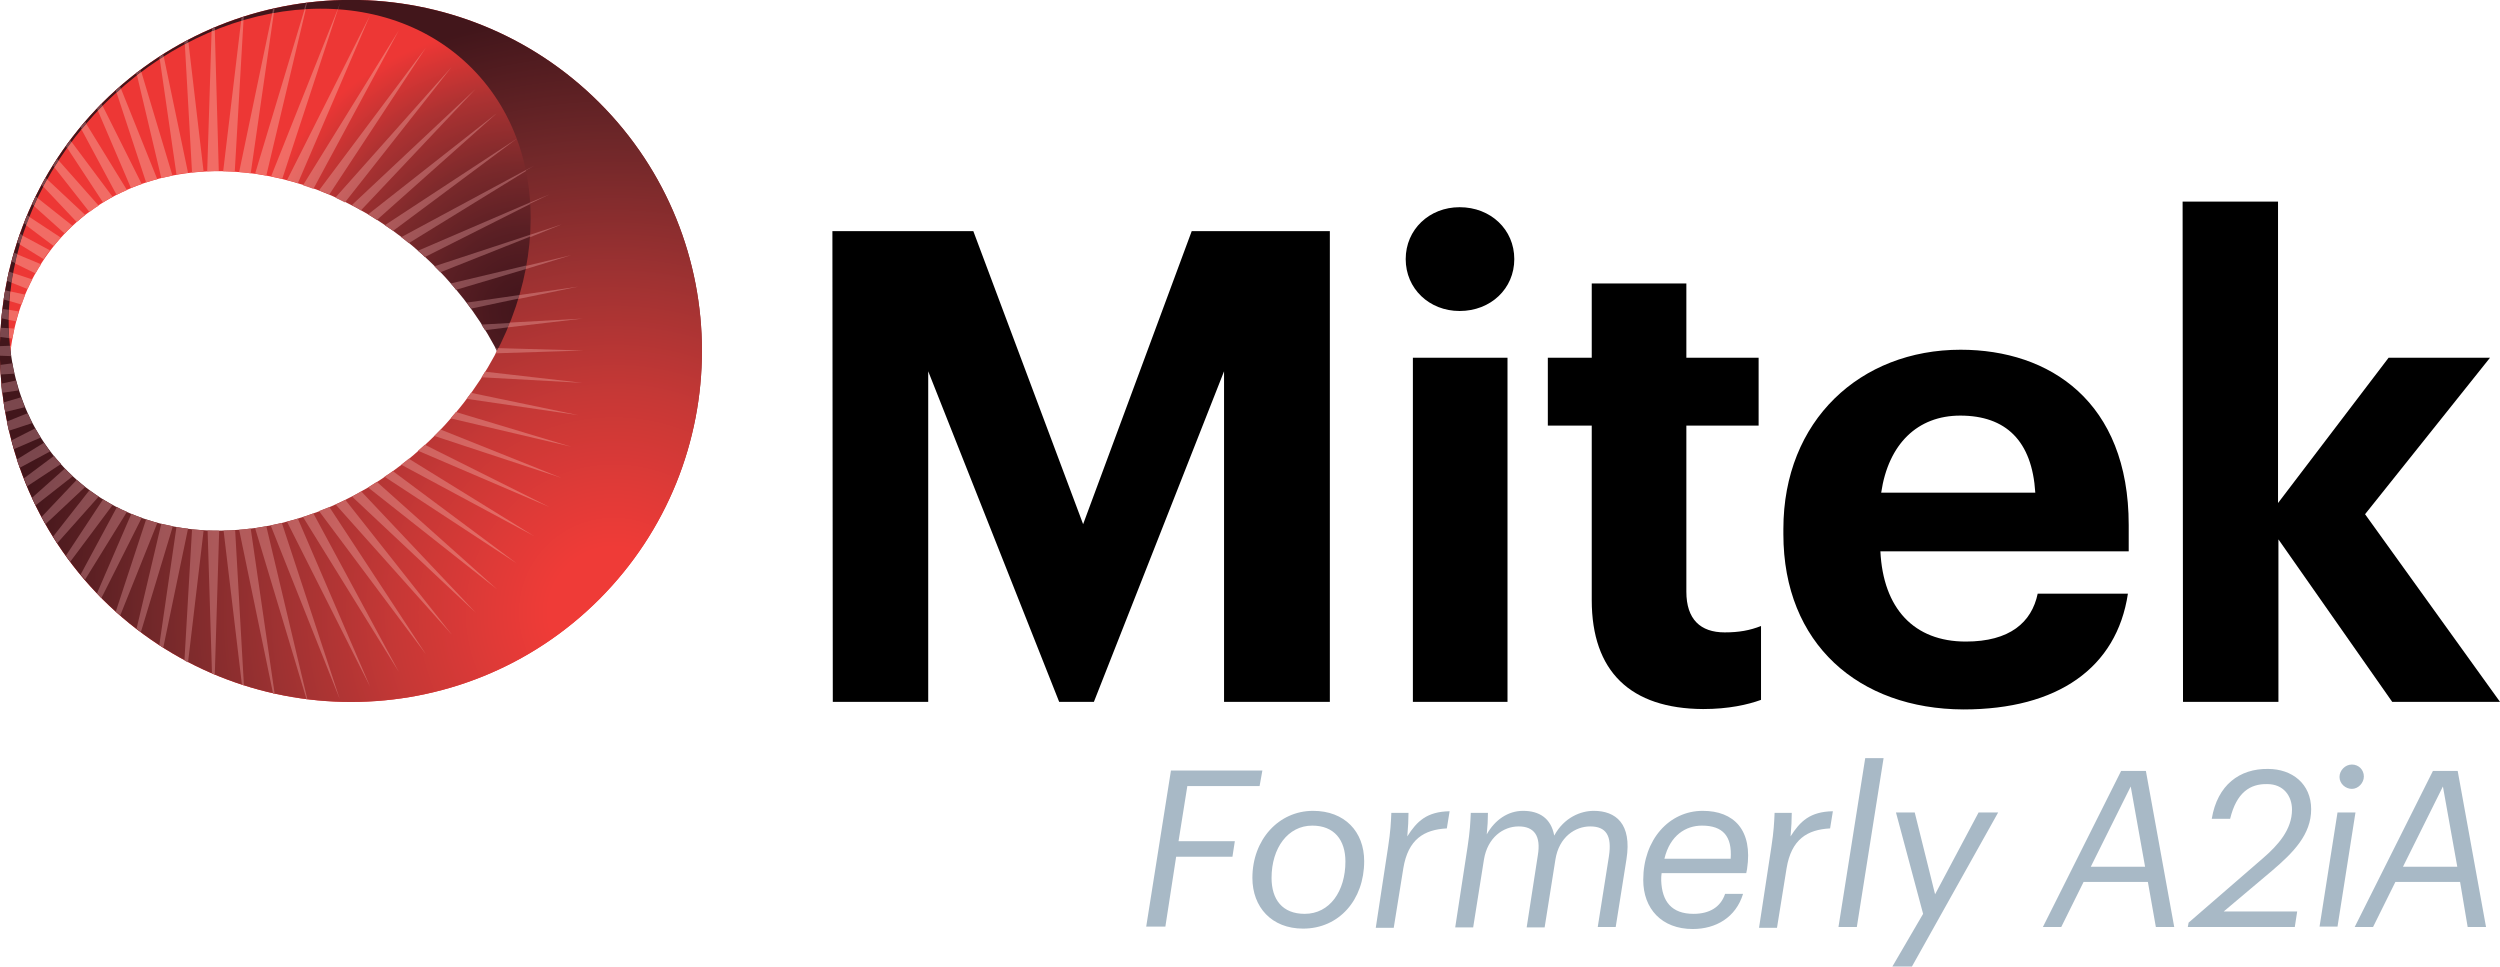 <?xml version="1.0" encoding="utf-8"?>
<!-- Generator: Adobe Illustrator 19.0.0, SVG Export Plug-In . SVG Version: 6.00 Build 0)  -->
<svg version="1.1" id="Layer_1" xmlns="http://www.w3.org/2000/svg" xmlns:xlink="http://www.w3.org/1999/xlink" x="0px" y="0px"
	 width="626.2px" height="242.1px" viewBox="0 0 626.2 242.1" style="enable-background:new 0 0 626.2 242.1;" xml:space="preserve"
	>
<style type="text/css">
	.st0{fill:url(#SVGID_1_);}
	.st1{fill:url(#SVGID_2_);}
	.st2{fill:url(#SVGID_3_);}
	.st3{fill:url(#SVGID_4_);}
	.st4{fill:url(#SVGID_5_);}
	.st5{fill:url(#SVGID_6_);}
	.st6{fill:url(#SVGID_7_);}
	.st7{fill:url(#SVGID_8_);}
	.st8{fill:url(#SVGID_9_);}
	.st9{fill:url(#SVGID_10_);}
	.st10{fill:url(#SVGID_11_);}
	.st11{fill:url(#SVGID_12_);}
	.st12{fill:url(#SVGID_13_);}
	.st13{fill:url(#SVGID_14_);}
	.st14{fill:url(#SVGID_15_);}
	.st15{fill:url(#SVGID_16_);}
	.st16{fill:url(#SVGID_17_);}
	.st17{fill:url(#SVGID_18_);}
	.st18{fill:url(#SVGID_19_);}
	.st19{fill:url(#SVGID_20_);}
	.st20{fill:url(#SVGID_21_);}
	.st21{fill:url(#SVGID_22_);}
	.st22{fill:url(#SVGID_23_);}
	.st23{fill:url(#SVGID_24_);}
	.st24{fill:url(#SVGID_25_);}
	.st25{fill:url(#SVGID_26_);}
	.st26{fill:url(#SVGID_27_);}
	.st27{fill:url(#SVGID_28_);}
	.st28{fill:url(#SVGID_29_);}
	.st29{fill:url(#SVGID_30_);}
	.st30{fill:url(#SVGID_31_);}
	.st31{fill:url(#SVGID_32_);}
	.st32{fill:url(#SVGID_33_);}
	.st33{fill:url(#SVGID_34_);}
	.st34{fill:url(#SVGID_35_);}
	.st35{fill:url(#SVGID_36_);}
	.st36{fill:url(#SVGID_37_);}
	.st37{fill:url(#SVGID_38_);}
	.st38{fill:url(#SVGID_39_);}
	.st39{fill:url(#SVGID_40_);}
	.st40{fill:url(#SVGID_41_);}
	.st41{fill:url(#SVGID_42_);}
	.st42{fill:url(#SVGID_43_);}
	.st43{fill:url(#SVGID_44_);}
	.st44{fill:url(#SVGID_45_);}
	.st45{fill:url(#SVGID_46_);}
	.st46{fill:url(#SVGID_47_);}
	.st47{fill:url(#SVGID_48_);}
	.st48{fill:url(#SVGID_49_);}
	.st49{fill:url(#SVGID_50_);}
	.st50{fill:url(#SVGID_51_);}
	.st51{fill:url(#SVGID_52_);}
	.st52{fill:url(#SVGID_53_);}
	.st53{fill:url(#SVGID_54_);}
	.st54{fill:url(#SVGID_55_);}
	.st55{fill:url(#SVGID_56_);}
	.st56{fill:url(#SVGID_57_);}
	.st57{fill:url(#SVGID_58_);}
	.st58{fill:url(#SVGID_59_);}
	.st59{fill:url(#SVGID_60_);}
	.st60{fill:url(#SVGID_61_);}
	.st61{fill:url(#SVGID_62_);}
	.st62{fill:url(#SVGID_63_);}
	.st63{fill:url(#SVGID_64_);}
	.st64{fill:url(#SVGID_65_);}
	.st65{fill:url(#SVGID_66_);}
	.st66{fill:url(#SVGID_67_);}
	.st67{fill:url(#SVGID_68_);}
	.st68{fill:url(#SVGID_69_);}
	.st69{fill:url(#SVGID_70_);}
	.st70{fill:url(#SVGID_71_);}
	.st71{fill:url(#SVGID_72_);}
	.st72{fill:url(#SVGID_73_);}
	.st73{fill:url(#SVGID_74_);}
	.st74{fill:url(#SVGID_75_);}
	.st75{fill:url(#SVGID_76_);}
	.st76{fill:url(#SVGID_77_);}
	.st77{fill:url(#SVGID_78_);}
	.st78{fill:url(#SVGID_79_);}
	.st79{fill:url(#SVGID_80_);}
	.st80{fill:url(#SVGID_81_);}
	.st81{fill:url(#SVGID_82_);}
	.st82{fill:url(#SVGID_83_);}
	.st83{fill:url(#SVGID_84_);}
	.st84{fill:url(#SVGID_85_);}
	.st85{fill:url(#SVGID_86_);}
	.st86{fill:url(#SVGID_87_);}
	.st87{fill:url(#SVGID_88_);}
	.st88{fill:url(#SVGID_89_);}
	.st89{fill:url(#SVGID_90_);}
	.st90{fill:url(#SVGID_91_);}
	.st91{fill:url(#SVGID_92_);}
	.st92{fill:url(#SVGID_93_);}
	.st93{fill:url(#SVGID_94_);}
	.st94{fill:url(#SVGID_95_);}
	.st95{fill:url(#SVGID_96_);}
	.st96{fill:url(#SVGID_97_);}
	.st97{fill:url(#SVGID_98_);}
	.st98{fill:url(#SVGID_99_);}
	.st99{fill:url(#SVGID_100_);}
	.st100{fill:url(#SVGID_101_);}
	.st101{fill:url(#SVGID_102_);}
	.st102{fill:url(#SVGID_103_);}
	.st103{fill:url(#SVGID_104_);}
	.st104{fill:url(#SVGID_105_);}
	.st105{fill:#A8B9C6;}
</style>
<g>
	<g>
		<path d="M208.5,57.9h35.3l27.5,73.4l27.2-73.4h34.6v117.9h-26.5V93L274,175.8h-8.7L232.5,93v82.8h-23.9L208.5,57.9L208.5,57.9z"/>
		<path d="M352.1,64.9c0-7.4,5.9-13,13.5-13c7.8,0,13.7,5.6,13.7,13s-5.9,13-13.7,13C358,77.9,352.1,72.3,352.1,64.9z M353.9,89.6
			h23.7v86.2h-23.7V89.6z"/>
		<path d="M398.7,150.3v-43.7h-11v-17h11V71h23.7v18.6h18.1v17h-18.1v41.6c0,6.9,3.5,10.2,9.6,10.2c3.6,0,6.3-0.5,9.1-1.6v18.5
			c-3.3,1.2-8.1,2.3-14.5,2.3C408.4,177.5,398.7,168.2,398.7,150.3z"/>
		<path d="M446.7,133.8v-1.3c0-27.2,19.3-44.9,44.4-44.9c22.3,0,42.1,13,42.1,43.9v6.6H471c0.7,14.3,8.4,22.6,21.4,22.6
			c11,0,16.5-4.8,18-12H533c-2.8,18.6-17.6,29-41.2,29C465.6,177.6,446.7,161.3,446.7,133.8z M509.8,123.4
			c-0.8-13-7.4-19.3-18.8-19.3c-10.7,0-18,7.1-19.8,19.3H509.8z"/>
		<path d="M546.7,50.5h23.9V126l27.7-36.4h25.4l-31.3,39.2l33.8,47h-27l-28.5-40.7v40.7h-23.9L546.7,50.5L546.7,50.5z"/>
	</g>
	<g>
		
			<radialGradient id="SVGID_1_" cx="131.433" cy="761.869" r="71.229" gradientTransform="matrix(1 0 0 -1 0 839.65)" gradientUnits="userSpaceOnUse">
			<stop  offset="0" style="stop-color:#43151C"/>
			<stop  offset="0.112" style="stop-color:#49181E"/>
			<stop  offset="0.289" style="stop-color:#5A1F24"/>
			<stop  offset="0.509" style="stop-color:#7A292B"/>
			<stop  offset="0.76" style="stop-color:#AC3232"/>
			<stop  offset="1" style="stop-color:#ED3735"/>
		</radialGradient>
		<path class="st0" d="M25.7,25.7c34.3-34.3,90-34.3,124.4,0c34.3,34.3,34.3,90,0,124.4c-34.3,34.3-90,34.3-124.4,0
			C-8.6,115.7-8.6,60.1,25.7,25.7z M26.1,149.7c27.9,27.9,69.1,32,92,9.1s18.8-64.1-9.1-92s-69.1-32-92-9.1S-1.8,121.8,26.1,149.7z"
			/>
		
			<radialGradient id="SVGID_2_" cx="153.755" cy="686.194" r="163.235" gradientTransform="matrix(1 0 0 -1 0 839.65)" gradientUnits="userSpaceOnUse">
			<stop  offset="0.1" style="stop-color:#EF3B37"/>
			<stop  offset="0.191" style="stop-color:#E03A37"/>
			<stop  offset="0.336" style="stop-color:#C63836"/>
			<stop  offset="0.515" style="stop-color:#9F3232"/>
			<stop  offset="0.72" style="stop-color:#6F2729"/>
			<stop  offset="0.92" style="stop-color:#42161B"/>
		</radialGradient>
		<path class="st1" d="M150.1,25.7c34.3,34.3,34.3,90,0,124.4c-34.3,34.3-90,34.3-124.4,0c-34.3-34.3-34.3-90,0-124.4
			C60.1-8.6,115.8-8.6,150.1,25.7z M26.1,26.1c-27.9,27.9-32,69.1-9.1,92s64.1,18.8,92-9.1s32-69.1,9.1-92S54-1.8,26.1,26.1z"/>
	</g>
	<g>
		
			<radialGradient id="SVGID_3_" cx="588.476" cy="550.026" r="3.124" gradientTransform="matrix(-22.798 0 0 -22.798 13547.395 12617.154)" gradientUnits="userSpaceOnUse">
			<stop  offset="0" style="stop-color:#7C474D"/>
			<stop  offset="0.162" style="stop-color:#844A4F"/>
			<stop  offset="0.419" style="stop-color:#9A5356"/>
			<stop  offset="0.736" style="stop-color:#C25F5E"/>
			<stop  offset="1" style="stop-color:#F16C65"/>
		</radialGradient>
		<path class="st2" d="M68.6,3.2c-0.1,0-0.3,0.1-0.4,0.1l-8.3,39.8c0.9,0.1,1.9,0.2,2.9,0.3L68.6,3.2"/>
		
			<radialGradient id="SVGID_4_" cx="579.513" cy="524.213" r="3.124" gradientTransform="matrix(-36.943 -36.943 36.943 -36.943 2196.662 40928.504)" gradientUnits="userSpaceOnUse">
			<stop  offset="0" style="stop-color:#F26E66"/>
			<stop  offset="0.1" style="stop-color:#F26E66"/>
			<stop  offset="0.231" style="stop-color:#E36A64"/>
			<stop  offset="0.439" style="stop-color:#C86260"/>
			<stop  offset="0.696" style="stop-color:#A05557"/>
			<stop  offset="0.92" style="stop-color:#7B474D"/>
			<stop  offset="1" style="stop-color:#7B474D"/>
		</radialGradient>
		<path class="st3" d="M68.8,2.1l-0.4,0.1l-0.2,1.1c0.1,0,0.3-0.1,0.4-0.1L68.8,2.1"/>
		
			<radialGradient id="SVGID_5_" cx="588.476" cy="550.026" r="3.124" gradientTransform="matrix(-22.798 0 0 -22.798 13547.395 12617.154)" gradientUnits="userSpaceOnUse">
			<stop  offset="0" style="stop-color:#7C474D"/>
			<stop  offset="0.162" style="stop-color:#844A4F"/>
			<stop  offset="0.419" style="stop-color:#9A5356"/>
			<stop  offset="0.736" style="stop-color:#C25F5E"/>
			<stop  offset="1" style="stop-color:#F16C65"/>
		</radialGradient>
		<path class="st4" d="M4.3,63.7c-0.2,0.8-0.4,1.5-0.5,2.3l5.1,2.5c0.4-0.8,0.9-1.6,1.4-2.3L4.3,63.7"/>
		
			<radialGradient id="SVGID_6_" cx="579.513" cy="524.213" r="3.124" gradientTransform="matrix(-36.943 -36.943 36.943 -36.943 2196.662 40928.504)" gradientUnits="userSpaceOnUse">
			<stop  offset="0" style="stop-color:#F26E66"/>
			<stop  offset="0.1" style="stop-color:#F26E66"/>
			<stop  offset="0.231" style="stop-color:#E36A64"/>
			<stop  offset="0.439" style="stop-color:#C86260"/>
			<stop  offset="0.696" style="stop-color:#A05557"/>
			<stop  offset="0.92" style="stop-color:#7B474D"/>
			<stop  offset="1" style="stop-color:#7B474D"/>
		</radialGradient>
		<path class="st5" d="M3.5,63.3c-0.2,0.7-0.4,1.5-0.6,2.2l0.9,0.4c0.2-0.8,0.3-1.5,0.5-2.3L3.5,63.3"/>
		
			<radialGradient id="SVGID_7_" cx="588.476" cy="550.026" r="3.124" gradientTransform="matrix(-22.798 0 0 -22.798 13547.395 12617.154)" gradientUnits="userSpaceOnUse">
			<stop  offset="0" style="stop-color:#7C474D"/>
			<stop  offset="0.162" style="stop-color:#844A4F"/>
			<stop  offset="0.419" style="stop-color:#9A5356"/>
			<stop  offset="0.736" style="stop-color:#C25F5E"/>
			<stop  offset="1" style="stop-color:#F16C65"/>
		</radialGradient>
		<path class="st6" d="M35.4,18c-0.4,0.3-0.7,0.5-1.1,0.8l6.1,25.8c0.9-0.2,1.9-0.4,2.8-0.6L35.4,18"/>
		
			<radialGradient id="SVGID_8_" cx="579.513" cy="524.213" r="3.124" gradientTransform="matrix(-36.943 -36.943 36.943 -36.943 2196.662 40928.504)" gradientUnits="userSpaceOnUse">
			<stop  offset="0" style="stop-color:#F26E66"/>
			<stop  offset="0.1" style="stop-color:#F26E66"/>
			<stop  offset="0.231" style="stop-color:#E36A64"/>
			<stop  offset="0.439" style="stop-color:#C86260"/>
			<stop  offset="0.696" style="stop-color:#A05557"/>
			<stop  offset="0.92" style="stop-color:#7B474D"/>
			<stop  offset="1" style="stop-color:#7B474D"/>
		</radialGradient>
		<path class="st7" d="M35.2,17.5c-0.4,0.3-0.7,0.5-1.1,0.8l0.1,0.5c0.4-0.3,0.7-0.6,1.1-0.8L35.2,17.5"/>
		
			<radialGradient id="SVGID_9_" cx="588.476" cy="550.026" r="3.124" gradientTransform="matrix(-22.798 0 0 -22.798 13547.395 12617.154)" gradientUnits="userSpaceOnUse">
			<stop  offset="0" style="stop-color:#7C474D"/>
			<stop  offset="0.162" style="stop-color:#844A4F"/>
			<stop  offset="0.419" style="stop-color:#9A5356"/>
			<stop  offset="0.736" style="stop-color:#C25F5E"/>
			<stop  offset="1" style="stop-color:#F16C65"/>
		</radialGradient>
		<path class="st8" d="M124.1,87.2c0.1,0.2,0.2,0.4,0.3,0.7c0.1-0.2,0.2-0.4,0.3-0.6L124.1,87.2"/>
		
			<radialGradient id="SVGID_10_" cx="579.513" cy="524.213" r="3.124" gradientTransform="matrix(-36.943 -36.943 36.943 -36.943 2196.662 40928.504)" gradientUnits="userSpaceOnUse">
			<stop  offset="0" style="stop-color:#F26E66"/>
			<stop  offset="0.1" style="stop-color:#F26E66"/>
			<stop  offset="0.231" style="stop-color:#E36A64"/>
			<stop  offset="0.439" style="stop-color:#C86260"/>
			<stop  offset="0.696" style="stop-color:#A05557"/>
			<stop  offset="0.92" style="stop-color:#7B474D"/>
			<stop  offset="1" style="stop-color:#7B474D"/>
		</radialGradient>
		<path class="st9" d="M124.8,87.2c-0.1,0.2-0.2,0.4-0.3,0.6s-0.2,0.4-0.4,0.7l22.1-0.7L124.8,87.2"/>
		
			<radialGradient id="SVGID_11_" cx="588.476" cy="550.026" r="3.124" gradientTransform="matrix(-22.798 0 0 -22.798 13547.395 12617.154)" gradientUnits="userSpaceOnUse">
			<stop  offset="0" style="stop-color:#7C474D"/>
			<stop  offset="0.162" style="stop-color:#844A4F"/>
			<stop  offset="0.419" style="stop-color:#9A5356"/>
			<stop  offset="0.736" style="stop-color:#C25F5E"/>
			<stop  offset="1" style="stop-color:#F16C65"/>
		</radialGradient>
		<path class="st10" d="M92.7,3.8L71.9,45.1c0.9,0.2,1.8,0.5,2.7,0.8L92.7,3.8"/>
		
			<radialGradient id="SVGID_12_" cx="579.513" cy="524.213" r="3.124" gradientTransform="matrix(-36.943 -36.943 36.943 -36.943 2196.662 40928.504)" gradientUnits="userSpaceOnUse">
			<stop  offset="0" style="stop-color:#F26E66"/>
			<stop  offset="0.1" style="stop-color:#F26E66"/>
			<stop  offset="0.231" style="stop-color:#E36A64"/>
			<stop  offset="0.439" style="stop-color:#C86260"/>
			<stop  offset="0.696" style="stop-color:#A05557"/>
			<stop  offset="0.92" style="stop-color:#7B474D"/>
			<stop  offset="1" style="stop-color:#7B474D"/>
		</radialGradient>
		<path class="st11" d="M110.4,107.6c-0.5,0.5-0.9,0.9-1.4,1.4c-0.1,0.1-0.1,0.1-0.2,0.2l31.8,10.5L110.4,107.6"/>
		
			<radialGradient id="SVGID_13_" cx="588.476" cy="550.026" r="3.124" gradientTransform="matrix(-22.798 0 0 -22.798 13547.395 12617.154)" gradientUnits="userSpaceOnUse">
			<stop  offset="0" style="stop-color:#7C474D"/>
			<stop  offset="0.162" style="stop-color:#844A4F"/>
			<stop  offset="0.419" style="stop-color:#9A5356"/>
			<stop  offset="0.736" style="stop-color:#C25F5E"/>
			<stop  offset="1" style="stop-color:#F16C65"/>
		</radialGradient>
		<path class="st12" d="M99.9,7.6l-24,38.8c0.9,0.3,1.8,0.6,2.6,0.9L99.9,7.6"/>
		
			<radialGradient id="SVGID_14_" cx="588.476" cy="550.026" r="3.124" gradientTransform="matrix(-22.798 0 0 -22.798 13547.395 12617.154)" gradientUnits="userSpaceOnUse">
			<stop  offset="0" style="stop-color:#7C474D"/>
			<stop  offset="0.162" style="stop-color:#844A4F"/>
			<stop  offset="0.419" style="stop-color:#9A5356"/>
			<stop  offset="0.736" style="stop-color:#C25F5E"/>
			<stop  offset="1" style="stop-color:#F16C65"/>
		</radialGradient>
		<path class="st13" d="M5.6,59c-0.2,0.7-0.5,1.5-0.7,2.2l6,3.7c0.5-0.7,1-1.5,1.6-2.2L5.6,59"/>
		
			<radialGradient id="SVGID_15_" cx="579.513" cy="524.213" r="3.124" gradientTransform="matrix(-36.943 -36.943 36.943 -36.943 2196.662 40928.504)" gradientUnits="userSpaceOnUse">
			<stop  offset="0" style="stop-color:#F26E66"/>
			<stop  offset="0.1" style="stop-color:#F26E66"/>
			<stop  offset="0.231" style="stop-color:#E36A64"/>
			<stop  offset="0.439" style="stop-color:#C86260"/>
			<stop  offset="0.696" style="stop-color:#A05557"/>
			<stop  offset="0.92" style="stop-color:#7B474D"/>
			<stop  offset="1" style="stop-color:#7B474D"/>
		</radialGradient>
		<path class="st14" d="M5,58.6c-0.2,0.7-0.5,1.4-0.7,2.1L5,61.1c0.2-0.7,0.4-1.5,0.7-2.2L5,58.6"/>
		
			<radialGradient id="SVGID_16_" cx="588.476" cy="550.026" r="3.124" gradientTransform="matrix(-22.798 0 0 -22.798 13547.395 12617.154)" gradientUnits="userSpaceOnUse">
			<stop  offset="0" style="stop-color:#7C474D"/>
			<stop  offset="0.162" style="stop-color:#844A4F"/>
			<stop  offset="0.419" style="stop-color:#9A5356"/>
			<stop  offset="0.736" style="stop-color:#C25F5E"/>
			<stop  offset="1" style="stop-color:#F16C65"/>
		</radialGradient>
		<path class="st15" d="M84.6,2.3L67.9,44.2c0.9,0.2,1.9,0.4,2.8,0.6l14-42.6C84.7,2.3,84.6,2.3,84.6,2.3"/>
		
			<radialGradient id="SVGID_17_" cx="579.513" cy="524.213" r="3.124" gradientTransform="matrix(-36.943 -36.943 36.943 -36.943 2196.662 40928.504)" gradientUnits="userSpaceOnUse">
			<stop  offset="0" style="stop-color:#F26E66"/>
			<stop  offset="0.1" style="stop-color:#F26E66"/>
			<stop  offset="0.231" style="stop-color:#E36A64"/>
			<stop  offset="0.439" style="stop-color:#C86260"/>
			<stop  offset="0.696" style="stop-color:#A05557"/>
			<stop  offset="0.92" style="stop-color:#7B474D"/>
			<stop  offset="1" style="stop-color:#7B474D"/>
		</radialGradient>
		<path class="st16" d="M85.2,0.7l-0.6,1.6h0.1L85.2,0.7"/>
		
			<radialGradient id="SVGID_18_" cx="588.476" cy="550.026" r="3.124" gradientTransform="matrix(-22.798 0 0 -22.798 13547.395 12617.154)" gradientUnits="userSpaceOnUse">
			<stop  offset="0" style="stop-color:#7C474D"/>
			<stop  offset="0.162" style="stop-color:#844A4F"/>
			<stop  offset="0.419" style="stop-color:#9A5356"/>
			<stop  offset="0.736" style="stop-color:#C25F5E"/>
			<stop  offset="1" style="stop-color:#F16C65"/>
		</radialGradient>
		<path class="st17" d="M2.2,77.6c0,0.8-0.1,1.7-0.1,2.5L4,80.5c0.2-0.8,0.5-1.7,0.7-2.5L2.2,77.6"/>
		
			<radialGradient id="SVGID_19_" cx="579.513" cy="524.213" r="3.124" gradientTransform="matrix(-36.943 -36.943 36.943 -36.943 2196.662 40928.504)" gradientUnits="userSpaceOnUse">
			<stop  offset="0" style="stop-color:#F26E66"/>
			<stop  offset="0.1" style="stop-color:#F26E66"/>
			<stop  offset="0.231" style="stop-color:#E36A64"/>
			<stop  offset="0.439" style="stop-color:#C86260"/>
			<stop  offset="0.696" style="stop-color:#A05557"/>
			<stop  offset="0.92" style="stop-color:#7B474D"/>
			<stop  offset="1" style="stop-color:#7B474D"/>
		</radialGradient>
		<path class="st18" d="M0.6,77.4c-0.1,0.8-0.2,1.6-0.3,2.3l1.8,0.4c0-0.8,0-1.7,0.1-2.5L0.6,77.4"/>
		
			<radialGradient id="SVGID_20_" cx="588.476" cy="550.026" r="3.124" gradientTransform="matrix(-22.798 0 0 -22.798 13547.395 12617.154)" gradientUnits="userSpaceOnUse">
			<stop  offset="0" style="stop-color:#7C474D"/>
			<stop  offset="0.162" style="stop-color:#844A4F"/>
			<stop  offset="0.419" style="stop-color:#9A5356"/>
			<stop  offset="0.736" style="stop-color:#C25F5E"/>
			<stop  offset="1" style="stop-color:#F16C65"/>
		</radialGradient>
		<path class="st19" d="M2.6,73c-0.1,0.8-0.2,1.6-0.2,2.4l3,0.9c0.3-0.8,0.6-1.7,0.9-2.5L2.6,73"/>
		
			<radialGradient id="SVGID_21_" cx="579.513" cy="524.213" r="3.124" gradientTransform="matrix(-36.943 -36.943 36.943 -36.943 2196.662 40928.504)" gradientUnits="userSpaceOnUse">
			<stop  offset="0" style="stop-color:#F26E66"/>
			<stop  offset="0.1" style="stop-color:#F26E66"/>
			<stop  offset="0.231" style="stop-color:#E36A64"/>
			<stop  offset="0.439" style="stop-color:#C86260"/>
			<stop  offset="0.696" style="stop-color:#A05557"/>
			<stop  offset="0.92" style="stop-color:#7B474D"/>
			<stop  offset="1" style="stop-color:#7B474D"/>
		</radialGradient>
		<path class="st20" d="M1.3,72.7C1.2,73.5,1,74.2,0.9,75l1.4,0.4c0.1-0.8,0.1-1.6,0.2-2.4L1.3,72.7"/>
		
			<radialGradient id="SVGID_22_" cx="588.476" cy="550.026" r="3.124" gradientTransform="matrix(-22.798 0 0 -22.798 13547.395 12617.154)" gradientUnits="userSpaceOnUse">
			<stop  offset="0" style="stop-color:#7C474D"/>
			<stop  offset="0.162" style="stop-color:#844A4F"/>
			<stop  offset="0.419" style="stop-color:#9A5356"/>
			<stop  offset="0.736" style="stop-color:#C25F5E"/>
			<stop  offset="1" style="stop-color:#F16C65"/>
		</radialGradient>
		<path class="st21" d="M30.3,22.2c-0.4,0.3-0.8,0.7-1.1,1l7.4,22.5c0.9-0.3,1.8-0.6,2.8-0.8L30.3,22.2"/>
		
			<radialGradient id="SVGID_23_" cx="579.513" cy="524.213" r="3.124" gradientTransform="matrix(-36.943 -36.943 36.943 -36.943 2196.662 40928.504)" gradientUnits="userSpaceOnUse">
			<stop  offset="0" style="stop-color:#F26E66"/>
			<stop  offset="0.1" style="stop-color:#F26E66"/>
			<stop  offset="0.231" style="stop-color:#E36A64"/>
			<stop  offset="0.439" style="stop-color:#C86260"/>
			<stop  offset="0.696" style="stop-color:#A05557"/>
			<stop  offset="0.92" style="stop-color:#7B474D"/>
			<stop  offset="1" style="stop-color:#7B474D"/>
		</radialGradient>
		<path class="st22" d="M30.1,21.7c-0.4,0.3-0.8,0.6-1.1,1l0.2,0.5c0.4-0.3,0.8-0.7,1.1-1L30.1,21.7"/>
		
			<radialGradient id="SVGID_24_" cx="588.476" cy="550.026" r="3.124" gradientTransform="matrix(-22.798 0 0 -22.798 13547.395 12617.154)" gradientUnits="userSpaceOnUse">
			<stop  offset="0" style="stop-color:#7C474D"/>
			<stop  offset="0.162" style="stop-color:#844A4F"/>
			<stop  offset="0.419" style="stop-color:#9A5356"/>
			<stop  offset="0.736" style="stop-color:#C25F5E"/>
			<stop  offset="1" style="stop-color:#F16C65"/>
		</radialGradient>
		<path class="st23" d="M3.3,68.4C3.1,69.2,3,70,2.9,70.8l4,1.6c0.4-0.8,0.7-1.6,1.2-2.4L3.3,68.4"/>
		
			<radialGradient id="SVGID_25_" cx="579.513" cy="524.213" r="3.124" gradientTransform="matrix(-36.943 -36.943 36.943 -36.943 2196.662 40928.504)" gradientUnits="userSpaceOnUse">
			<stop  offset="0" style="stop-color:#F26E66"/>
			<stop  offset="0.1" style="stop-color:#F26E66"/>
			<stop  offset="0.231" style="stop-color:#E36A64"/>
			<stop  offset="0.439" style="stop-color:#C86260"/>
			<stop  offset="0.696" style="stop-color:#A05557"/>
			<stop  offset="0.92" style="stop-color:#7B474D"/>
			<stop  offset="1" style="stop-color:#7B474D"/>
		</radialGradient>
		<path class="st24" d="M2.2,68c-0.1,0.8-0.3,1.6-0.5,2.3l1.2,0.5C3,70,3.1,69.2,3.3,68.4L2.2,68"/>
		
			<radialGradient id="SVGID_26_" cx="588.476" cy="550.026" r="3.124" gradientTransform="matrix(-22.798 0 0 -22.798 13547.395 12617.154)" gradientUnits="userSpaceOnUse">
			<stop  offset="0" style="stop-color:#7C474D"/>
			<stop  offset="0.162" style="stop-color:#844A4F"/>
			<stop  offset="0.419" style="stop-color:#9A5356"/>
			<stop  offset="0.736" style="stop-color:#C25F5E"/>
			<stop  offset="1" style="stop-color:#F16C65"/>
		</radialGradient>
		<path class="st25" d="M17.9,35.5c-0.4,0.5-0.8,1-1.1,1.5l9,13.7c0.8-0.5,1.6-1,2.4-1.4L17.9,35.5"/>
		
			<radialGradient id="SVGID_27_" cx="579.513" cy="524.213" r="3.124" gradientTransform="matrix(-36.943 -36.943 36.943 -36.943 2196.662 40928.504)" gradientUnits="userSpaceOnUse">
			<stop  offset="0" style="stop-color:#F26E66"/>
			<stop  offset="0.1" style="stop-color:#F26E66"/>
			<stop  offset="0.231" style="stop-color:#E36A64"/>
			<stop  offset="0.439" style="stop-color:#C86260"/>
			<stop  offset="0.696" style="stop-color:#A05557"/>
			<stop  offset="0.92" style="stop-color:#7B474D"/>
			<stop  offset="1" style="stop-color:#7B474D"/>
		</radialGradient>
		<path class="st26" d="M17.6,35.1c-0.4,0.5-0.7,1-1.1,1.5l0.3,0.5c0.4-0.5,0.7-1,1.1-1.5L17.6,35.1"/>
		
			<radialGradient id="SVGID_28_" cx="588.476" cy="550.026" r="3.124" gradientTransform="matrix(-22.798 0 0 -22.798 13547.395 12617.154)" gradientUnits="userSpaceOnUse">
			<stop  offset="0" style="stop-color:#7C474D"/>
			<stop  offset="0.162" style="stop-color:#844A4F"/>
			<stop  offset="0.419" style="stop-color:#9A5356"/>
			<stop  offset="0.736" style="stop-color:#C25F5E"/>
			<stop  offset="1" style="stop-color:#F16C65"/>
		</radialGradient>
		<path class="st27" d="M21.6,31c-0.4,0.5-0.8,0.9-1.2,1.4l8.8,16.4c0.8-0.4,1.7-0.8,2.6-1.2L21.6,31"/>
		
			<radialGradient id="SVGID_29_" cx="579.513" cy="524.213" r="3.124" gradientTransform="matrix(-36.943 -36.943 36.943 -36.943 2196.662 40928.504)" gradientUnits="userSpaceOnUse">
			<stop  offset="0" style="stop-color:#F26E66"/>
			<stop  offset="0.1" style="stop-color:#F26E66"/>
			<stop  offset="0.231" style="stop-color:#E36A64"/>
			<stop  offset="0.439" style="stop-color:#C86260"/>
			<stop  offset="0.696" style="stop-color:#A05557"/>
			<stop  offset="0.92" style="stop-color:#7B474D"/>
			<stop  offset="1" style="stop-color:#7B474D"/>
		</radialGradient>
		<path class="st28" d="M21.3,30.5c-0.4,0.4-0.8,0.9-1.1,1.3l0.3,0.5c0.4-0.5,0.8-0.9,1.2-1.4L21.3,30.5"/>
		
			<radialGradient id="SVGID_30_" cx="588.476" cy="550.026" r="3.124" gradientTransform="matrix(-22.798 0 0 -22.798 13547.395 12617.154)" gradientUnits="userSpaceOnUse">
			<stop  offset="0" style="stop-color:#7C474D"/>
			<stop  offset="0.162" style="stop-color:#844A4F"/>
			<stop  offset="0.419" style="stop-color:#9A5356"/>
			<stop  offset="0.736" style="stop-color:#C25F5E"/>
			<stop  offset="1" style="stop-color:#F16C65"/>
		</radialGradient>
		<path class="st29" d="M53.8,7.5c-0.3,0.1-0.5,0.2-0.8,0.3l-1.1,35.1c0.9,0,1.8-0.1,2.6-0.1c0.1,0,0.2,0,0.3,0L53.8,7.5"/>
		
			<radialGradient id="SVGID_31_" cx="579.513" cy="524.213" r="3.124" gradientTransform="matrix(-36.943 -36.943 36.943 -36.943 2196.662 40928.504)" gradientUnits="userSpaceOnUse">
			<stop  offset="0" style="stop-color:#F26E66"/>
			<stop  offset="0.1" style="stop-color:#F26E66"/>
			<stop  offset="0.231" style="stop-color:#E36A64"/>
			<stop  offset="0.439" style="stop-color:#C86260"/>
			<stop  offset="0.696" style="stop-color:#A05557"/>
			<stop  offset="0.92" style="stop-color:#7B474D"/>
			<stop  offset="1" style="stop-color:#7B474D"/>
		</radialGradient>
		<path class="st30" d="M53.8,6.8l-0.7,0.3v0.7c0.3-0.1,0.5-0.2,0.8-0.3L53.8,6.8"/>
		
			<radialGradient id="SVGID_32_" cx="588.476" cy="550.026" r="3.124" gradientTransform="matrix(-22.798 0 0 -22.798 13547.395 12617.154)" gradientUnits="userSpaceOnUse">
			<stop  offset="0" style="stop-color:#7C474D"/>
			<stop  offset="0.162" style="stop-color:#844A4F"/>
			<stop  offset="0.419" style="stop-color:#9A5356"/>
			<stop  offset="0.736" style="stop-color:#C25F5E"/>
			<stop  offset="1" style="stop-color:#F16C65"/>
		</radialGradient>
		<path class="st31" d="M25.7,26.5c-0.4,0.4-0.8,0.8-1.2,1.2l8.3,19.4c0.9-0.4,1.8-0.7,2.7-1L25.7,26.5"/>
		
			<radialGradient id="SVGID_33_" cx="579.513" cy="524.213" r="3.124" gradientTransform="matrix(-36.943 -36.943 36.943 -36.943 2196.662 40928.504)" gradientUnits="userSpaceOnUse">
			<stop  offset="0" style="stop-color:#F26E66"/>
			<stop  offset="0.1" style="stop-color:#F26E66"/>
			<stop  offset="0.231" style="stop-color:#E36A64"/>
			<stop  offset="0.439" style="stop-color:#C86260"/>
			<stop  offset="0.696" style="stop-color:#A05557"/>
			<stop  offset="0.92" style="stop-color:#7B474D"/>
			<stop  offset="1" style="stop-color:#7B474D"/>
		</radialGradient>
		<path class="st32" d="M25.4,26c-0.4,0.4-0.7,0.8-1.1,1.2l0.2,0.5c0.4-0.4,0.8-0.8,1.2-1.2L25.4,26"/>
		
			<radialGradient id="SVGID_34_" cx="588.476" cy="550.026" r="3.124" gradientTransform="matrix(-22.798 0 0 -22.798 13547.395 12617.154)" gradientUnits="userSpaceOnUse">
			<stop  offset="0" style="stop-color:#7C474D"/>
			<stop  offset="0.162" style="stop-color:#844A4F"/>
			<stop  offset="0.419" style="stop-color:#9A5356"/>
			<stop  offset="0.736" style="stop-color:#C25F5E"/>
			<stop  offset="1" style="stop-color:#F16C65"/>
		</radialGradient>
		<path class="st33" d="M76.6,2.3c-0.1,0-0.2,0-0.3,0L63.9,43.5c0.9,0.1,1.9,0.3,2.8,0.5L76.6,2.3"/>
		
			<radialGradient id="SVGID_35_" cx="579.513" cy="524.213" r="3.124" gradientTransform="matrix(-36.943 -36.943 36.943 -36.943 2196.662 40928.504)" gradientUnits="userSpaceOnUse">
			<stop  offset="0" style="stop-color:#F26E66"/>
			<stop  offset="0.1" style="stop-color:#F26E66"/>
			<stop  offset="0.231" style="stop-color:#E36A64"/>
			<stop  offset="0.439" style="stop-color:#C86260"/>
			<stop  offset="0.696" style="stop-color:#A05557"/>
			<stop  offset="0.92" style="stop-color:#7B474D"/>
			<stop  offset="1" style="stop-color:#7B474D"/>
		</radialGradient>
		<path class="st34" d="M76.9,0.7h-0.2l-0.5,1.6c0.1,0,0.2,0,0.3,0L76.9,0.7"/>
		
			<radialGradient id="SVGID_36_" cx="588.476" cy="550.026" r="3.124" gradientTransform="matrix(-22.798 0 0 -22.798 13547.395 12617.154)" gradientUnits="userSpaceOnUse">
			<stop  offset="0" style="stop-color:#7C474D"/>
			<stop  offset="0.162" style="stop-color:#844A4F"/>
			<stop  offset="0.419" style="stop-color:#9A5356"/>
			<stop  offset="0.736" style="stop-color:#C25F5E"/>
			<stop  offset="1" style="stop-color:#F16C65"/>
		</radialGradient>
		<path class="st35" d="M7.3,54.3C7,55,6.8,55.7,6.5,56.4l6.9,5.2c0.6-0.7,1.2-1.4,1.8-2.1L7.3,54.3"/>
		
			<radialGradient id="SVGID_37_" cx="579.513" cy="524.213" r="3.124" gradientTransform="matrix(-36.943 -36.943 36.943 -36.943 2196.662 40928.504)" gradientUnits="userSpaceOnUse">
			<stop  offset="0" style="stop-color:#F26E66"/>
			<stop  offset="0.1" style="stop-color:#F26E66"/>
			<stop  offset="0.231" style="stop-color:#E36A64"/>
			<stop  offset="0.439" style="stop-color:#C86260"/>
			<stop  offset="0.696" style="stop-color:#A05557"/>
			<stop  offset="0.92" style="stop-color:#7B474D"/>
			<stop  offset="1" style="stop-color:#7B474D"/>
		</radialGradient>
		<path class="st36" d="M6.8,53.9c-0.3,0.7-0.6,1.4-0.8,2l0.6,0.4c0.3-0.7,0.5-1.4,0.8-2.1L6.8,53.9"/>
		
			<radialGradient id="SVGID_38_" cx="588.476" cy="550.026" r="3.124" gradientTransform="matrix(-22.798 0 0 -22.798 13547.395 12617.154)" gradientUnits="userSpaceOnUse">
			<stop  offset="0" style="stop-color:#7C474D"/>
			<stop  offset="0.162" style="stop-color:#844A4F"/>
			<stop  offset="0.419" style="stop-color:#9A5356"/>
			<stop  offset="0.736" style="stop-color:#C25F5E"/>
			<stop  offset="1" style="stop-color:#F16C65"/>
		</radialGradient>
		<path class="st37" d="M61,5c-0.2,0.1-0.4,0.1-0.6,0.2l-4.5,37.7c1,0,1.9,0.1,2.9,0.1L61,5"/>
		
			<radialGradient id="SVGID_39_" cx="579.513" cy="524.213" r="3.124" gradientTransform="matrix(-36.943 -36.943 36.943 -36.943 2196.662 40928.504)" gradientUnits="userSpaceOnUse">
			<stop  offset="0" style="stop-color:#F26E66"/>
			<stop  offset="0.1" style="stop-color:#F26E66"/>
			<stop  offset="0.231" style="stop-color:#E36A64"/>
			<stop  offset="0.439" style="stop-color:#C86260"/>
			<stop  offset="0.696" style="stop-color:#A05557"/>
			<stop  offset="0.92" style="stop-color:#7B474D"/>
			<stop  offset="1" style="stop-color:#7B474D"/>
		</radialGradient>
		<path class="st38" d="M61.1,4.2l-0.6,0.2l-0.1,0.8C60.6,5.1,60.8,5.1,61,5L61.1,4.2"/>
		
			<radialGradient id="SVGID_40_" cx="588.476" cy="550.026" r="3.124" gradientTransform="matrix(-22.798 0 0 -22.798 13547.395 12617.154)" gradientUnits="userSpaceOnUse">
			<stop  offset="0" style="stop-color:#7C474D"/>
			<stop  offset="0.162" style="stop-color:#844A4F"/>
			<stop  offset="0.419" style="stop-color:#9A5356"/>
			<stop  offset="0.736" style="stop-color:#C25F5E"/>
			<stop  offset="1" style="stop-color:#F16C65"/>
		</radialGradient>
		<path class="st39" d="M47.2,10.6c-0.3,0.2-0.6,0.3-0.9,0.5l1.8,32.1c1-0.1,1.9-0.2,2.9-0.2L47.2,10.6"/>
		
			<radialGradient id="SVGID_41_" cx="579.513" cy="524.213" r="3.124" gradientTransform="matrix(-36.943 -36.943 36.943 -36.943 2196.662 40928.504)" gradientUnits="userSpaceOnUse">
			<stop  offset="0" style="stop-color:#F26E66"/>
			<stop  offset="0.1" style="stop-color:#F26E66"/>
			<stop  offset="0.231" style="stop-color:#E36A64"/>
			<stop  offset="0.439" style="stop-color:#C86260"/>
			<stop  offset="0.696" style="stop-color:#A05557"/>
			<stop  offset="0.92" style="stop-color:#7B474D"/>
			<stop  offset="1" style="stop-color:#7B474D"/>
		</radialGradient>
		<path class="st40" d="M47.1,10c-0.3,0.2-0.6,0.3-0.9,0.5v0.6c0.3-0.2,0.6-0.3,0.9-0.5V10"/>
		
			<radialGradient id="SVGID_42_" cx="579.513" cy="524.213" r="3.124" gradientTransform="matrix(-36.943 -36.943 36.943 -36.943 2196.662 40928.504)" gradientUnits="userSpaceOnUse">
			<stop  offset="0" style="stop-color:#F26E66"/>
			<stop  offset="0.1" style="stop-color:#F26E66"/>
			<stop  offset="0.231" style="stop-color:#E36A64"/>
			<stop  offset="0.439" style="stop-color:#C86260"/>
			<stop  offset="0.696" style="stop-color:#A05557"/>
			<stop  offset="0.92" style="stop-color:#7B474D"/>
			<stop  offset="1" style="stop-color:#7B474D"/>
		</radialGradient>
		<path class="st41" d="M13.5,114.2L6,119.8c0.3,0.7,0.5,1.4,0.8,2l8.5-5.6C14.7,115.6,14.1,114.9,13.5,114.2"/>
		
			<radialGradient id="SVGID_43_" cx="588.476" cy="550.026" r="3.124" gradientTransform="matrix(-22.798 0 0 -22.798 13547.395 12617.154)" gradientUnits="userSpaceOnUse">
			<stop  offset="0" style="stop-color:#7C474D"/>
			<stop  offset="0.162" style="stop-color:#844A4F"/>
			<stop  offset="0.419" style="stop-color:#9A5356"/>
			<stop  offset="0.736" style="stop-color:#C25F5E"/>
			<stop  offset="1" style="stop-color:#F16C65"/>
		</radialGradient>
		<path class="st42" d="M41,14.1c-0.3,0.2-0.7,0.4-1,0.6l4.2,29c0.9-0.2,1.9-0.3,2.9-0.4L41,14.1"/>
		
			<radialGradient id="SVGID_44_" cx="579.513" cy="524.213" r="3.124" gradientTransform="matrix(-36.943 -36.943 36.943 -36.943 2196.662 40928.504)" gradientUnits="userSpaceOnUse">
			<stop  offset="0" style="stop-color:#F26E66"/>
			<stop  offset="0.1" style="stop-color:#F26E66"/>
			<stop  offset="0.231" style="stop-color:#E36A64"/>
			<stop  offset="0.439" style="stop-color:#C86260"/>
			<stop  offset="0.696" style="stop-color:#A05557"/>
			<stop  offset="0.92" style="stop-color:#7B474D"/>
			<stop  offset="1" style="stop-color:#7B474D"/>
		</radialGradient>
		<path class="st43" d="M40.9,13.6c-0.3,0.2-0.7,0.4-1,0.6l0.1,0.6c0.3-0.2,0.7-0.4,1-0.6L40.9,13.6"/>
		
			<radialGradient id="SVGID_45_" cx="588.476" cy="550.026" r="3.124" gradientTransform="matrix(-22.798 0 0 -22.798 13547.395 12617.154)" gradientUnits="userSpaceOnUse">
			<stop  offset="0" style="stop-color:#7C474D"/>
			<stop  offset="0.162" style="stop-color:#844A4F"/>
			<stop  offset="0.419" style="stop-color:#9A5356"/>
			<stop  offset="0.736" style="stop-color:#C25F5E"/>
			<stop  offset="1" style="stop-color:#F16C65"/>
		</radialGradient>
		<path class="st44" d="M9.4,49.6c-0.3,0.7-0.6,1.3-0.9,2l7.7,6.9c0.2-0.3,0.5-0.5,0.7-0.8c0.4-0.4,0.8-0.8,1.2-1.2L9.4,49.6"/>
		
			<radialGradient id="SVGID_46_" cx="579.513" cy="524.213" r="3.124" gradientTransform="matrix(-36.943 -36.943 36.943 -36.943 2196.662 40928.504)" gradientUnits="userSpaceOnUse">
			<stop  offset="0" style="stop-color:#F26E66"/>
			<stop  offset="0.1" style="stop-color:#F26E66"/>
			<stop  offset="0.231" style="stop-color:#E36A64"/>
			<stop  offset="0.439" style="stop-color:#C86260"/>
			<stop  offset="0.696" style="stop-color:#A05557"/>
			<stop  offset="0.92" style="stop-color:#7B474D"/>
			<stop  offset="1" style="stop-color:#7B474D"/>
		</radialGradient>
		<path class="st45" d="M8.9,49.2c-0.3,0.6-0.6,1.3-0.9,1.9l0.5,0.4c0.3-0.7,0.6-1.3,0.9-2L8.9,49.2"/>
		
			<radialGradient id="SVGID_47_" cx="588.476" cy="550.026" r="3.124" gradientTransform="matrix(-22.798 0 0 -22.798 13547.395 12617.154)" gradientUnits="userSpaceOnUse">
			<stop  offset="0" style="stop-color:#7C474D"/>
			<stop  offset="0.162" style="stop-color:#844A4F"/>
			<stop  offset="0.419" style="stop-color:#9A5356"/>
			<stop  offset="0.736" style="stop-color:#C25F5E"/>
			<stop  offset="1" style="stop-color:#F16C65"/>
		</radialGradient>
		<path class="st46" d="M11.8,44.9c-0.3,0.6-0.7,1.2-1,1.8l8.4,8.9c0.7-0.6,1.4-1.2,2.1-1.8L11.8,44.9"/>
		
			<radialGradient id="SVGID_48_" cx="579.513" cy="524.213" r="3.124" gradientTransform="matrix(-36.943 -36.943 36.943 -36.943 2196.662 40928.504)" gradientUnits="userSpaceOnUse">
			<stop  offset="0" style="stop-color:#F26E66"/>
			<stop  offset="0.1" style="stop-color:#F26E66"/>
			<stop  offset="0.231" style="stop-color:#E36A64"/>
			<stop  offset="0.439" style="stop-color:#C86260"/>
			<stop  offset="0.696" style="stop-color:#A05557"/>
			<stop  offset="0.92" style="stop-color:#7B474D"/>
			<stop  offset="1" style="stop-color:#7B474D"/>
		</radialGradient>
		<path class="st47" d="M11.4,44.5c-0.3,0.6-0.7,1.2-1,1.8l0.4,0.4c0.3-0.6,0.7-1.2,1-1.8L11.4,44.5"/>
		
			<radialGradient id="SVGID_49_" cx="588.476" cy="550.026" r="3.124" gradientTransform="matrix(-22.798 0 0 -22.798 13547.395 12617.154)" gradientUnits="userSpaceOnUse">
			<stop  offset="0" style="stop-color:#7C474D"/>
			<stop  offset="0.162" style="stop-color:#844A4F"/>
			<stop  offset="0.419" style="stop-color:#9A5356"/>
			<stop  offset="0.736" style="stop-color:#C25F5E"/>
			<stop  offset="1" style="stop-color:#F16C65"/>
		</radialGradient>
		<path class="st48" d="M14.7,40.2c-0.4,0.6-0.7,1.1-1.1,1.7l8.8,11.2c0.8-0.6,1.5-1.1,2.3-1.6L14.7,40.2"/>
		
			<radialGradient id="SVGID_50_" cx="579.513" cy="524.213" r="3.124" gradientTransform="matrix(-36.943 -36.943 36.943 -36.943 2196.662 40928.504)" gradientUnits="userSpaceOnUse">
			<stop  offset="0" style="stop-color:#F26E66"/>
			<stop  offset="0.1" style="stop-color:#F26E66"/>
			<stop  offset="0.231" style="stop-color:#E36A64"/>
			<stop  offset="0.439" style="stop-color:#C86260"/>
			<stop  offset="0.696" style="stop-color:#A05557"/>
			<stop  offset="0.92" style="stop-color:#7B474D"/>
			<stop  offset="1" style="stop-color:#7B474D"/>
		</radialGradient>
		<path class="st49" d="M14.3,39.8c-0.4,0.6-0.7,1.1-1,1.7l0.3,0.4c0.3-0.6,0.7-1.1,1.1-1.7L14.3,39.8"/>
		
			<radialGradient id="SVGID_51_" cx="588.476" cy="550.026" r="3.124" gradientTransform="matrix(-22.798 0 0 -22.798 13547.395 12617.154)" gradientUnits="userSpaceOnUse">
			<stop  offset="0" style="stop-color:#7C474D"/>
			<stop  offset="0.162" style="stop-color:#844A4F"/>
			<stop  offset="0.419" style="stop-color:#9A5356"/>
			<stop  offset="0.736" style="stop-color:#C25F5E"/>
			<stop  offset="1" style="stop-color:#F16C65"/>
		</radialGradient>
		<path class="st50" d="M132.8,58.8l-24,7.9l0.1,0.1c0.5,0.5,0.9,0.9,1.4,1.4l22.4-8.9C132.8,59.1,132.8,59,132.8,58.8"/>
		
			<radialGradient id="SVGID_52_" cx="579.513" cy="524.213" r="3.124" gradientTransform="matrix(-36.943 -36.943 36.943 -36.943 2196.662 40928.504)" gradientUnits="userSpaceOnUse">
			<stop  offset="0" style="stop-color:#F26E66"/>
			<stop  offset="0.1" style="stop-color:#F26E66"/>
			<stop  offset="0.231" style="stop-color:#E36A64"/>
			<stop  offset="0.439" style="stop-color:#C86260"/>
			<stop  offset="0.696" style="stop-color:#A05557"/>
			<stop  offset="0.92" style="stop-color:#7B474D"/>
			<stop  offset="1" style="stop-color:#7B474D"/>
		</radialGradient>
		<path class="st51" d="M140.7,56.2l-7.9,2.6c0,0.2,0,0.4,0,0.6L140.7,56.2"/>
		
			<radialGradient id="SVGID_53_" cx="579.513" cy="524.213" r="3.124" gradientTransform="matrix(-36.943 -36.943 36.943 -36.943 2196.662 40928.504)" gradientUnits="userSpaceOnUse">
			<stop  offset="0" style="stop-color:#F26E66"/>
			<stop  offset="0.1" style="stop-color:#F26E66"/>
			<stop  offset="0.231" style="stop-color:#E36A64"/>
			<stop  offset="0.439" style="stop-color:#C86260"/>
			<stop  offset="0.696" style="stop-color:#A05557"/>
			<stop  offset="0.92" style="stop-color:#7B474D"/>
			<stop  offset="1" style="stop-color:#7B474D"/>
		</radialGradient>
		<path class="st52" d="M5.3,99.5l-4.4,1.3c0,0.2,0.1,0.4,0.1,0.6c0.1,0.6,0.2,1.2,0.3,1.8l4.9-1.2C5.9,101.1,5.6,100.3,5.3,99.5"/>
		
			<radialGradient id="SVGID_54_" cx="579.513" cy="524.213" r="3.124" gradientTransform="matrix(-36.943 -36.943 36.943 -36.943 2196.662 40928.504)" gradientUnits="userSpaceOnUse">
			<stop  offset="0" style="stop-color:#F26E66"/>
			<stop  offset="0.1" style="stop-color:#F26E66"/>
			<stop  offset="0.231" style="stop-color:#E36A64"/>
			<stop  offset="0.439" style="stop-color:#C86260"/>
			<stop  offset="0.696" style="stop-color:#A05557"/>
			<stop  offset="0.92" style="stop-color:#7B474D"/>
			<stop  offset="1" style="stop-color:#7B474D"/>
		</radialGradient>
		<path class="st53" d="M48.1,132.6l-1.9,32.8c0.1,0.1,0.2,0.1,0.3,0.2c0.2,0.1,0.4,0.2,0.6,0.3l3.9-33
			C50,132.7,49.1,132.7,48.1,132.6"/>
		
			<radialGradient id="SVGID_55_" cx="579.513" cy="524.213" r="3.124" gradientTransform="matrix(-36.943 -36.943 36.943 -36.943 2196.662 40928.504)" gradientUnits="userSpaceOnUse">
			<stop  offset="0" style="stop-color:#F26E66"/>
			<stop  offset="0.1" style="stop-color:#F26E66"/>
			<stop  offset="0.231" style="stop-color:#E36A64"/>
			<stop  offset="0.439" style="stop-color:#C86260"/>
			<stop  offset="0.696" style="stop-color:#A05557"/>
			<stop  offset="0.92" style="stop-color:#7B474D"/>
			<stop  offset="1" style="stop-color:#7B474D"/>
		</radialGradient>
		<path class="st54" d="M40.4,131.2l-6.2,26.3c0.4,0.3,0.7,0.5,1.1,0.8l8-26.5C42.3,131.6,41.3,131.4,40.4,131.2"/>
		
			<radialGradient id="SVGID_56_" cx="579.513" cy="524.213" r="3.124" gradientTransform="matrix(-36.943 -36.943 36.943 -36.943 2196.662 40928.504)" gradientUnits="userSpaceOnUse">
			<stop  offset="0" style="stop-color:#F26E66"/>
			<stop  offset="0.1" style="stop-color:#F26E66"/>
			<stop  offset="0.231" style="stop-color:#E36A64"/>
			<stop  offset="0.439" style="stop-color:#C86260"/>
			<stop  offset="0.696" style="stop-color:#A05557"/>
			<stop  offset="0.92" style="stop-color:#7B474D"/>
			<stop  offset="1" style="stop-color:#7B474D"/>
		</radialGradient>
		<path class="st55" d="M44.2,132l-4.3,29.6c0.1,0.1,0.2,0.1,0.3,0.2c0.2,0.1,0.5,0.3,0.7,0.4l6.2-29.8
			C46.1,132.3,45.2,132.2,44.2,132"/>
		
			<radialGradient id="SVGID_57_" cx="579.513" cy="524.213" r="3.124" gradientTransform="matrix(-36.943 -36.943 36.943 -36.943 2196.662 40928.504)" gradientUnits="userSpaceOnUse">
			<stop  offset="0" style="stop-color:#F26E66"/>
			<stop  offset="0.1" style="stop-color:#F26E66"/>
			<stop  offset="0.231" style="stop-color:#E36A64"/>
			<stop  offset="0.439" style="stop-color:#C86260"/>
			<stop  offset="0.696" style="stop-color:#A05557"/>
			<stop  offset="0.92" style="stop-color:#7B474D"/>
			<stop  offset="1" style="stop-color:#7B474D"/>
		</radialGradient>
		<path class="st56" d="M52,132.9l1.1,35.8l0.7,0.3l1.1-36.1h-0.1c-0.2,0-0.3,0-0.5,0C53.6,132.9,52.8,132.9,52,132.9"/>
		
			<radialGradient id="SVGID_58_" cx="579.513" cy="524.213" r="3.124" gradientTransform="matrix(-36.943 -36.943 36.943 -36.943 2196.662 40928.504)" gradientUnits="userSpaceOnUse">
			<stop  offset="0" style="stop-color:#F26E66"/>
			<stop  offset="0.1" style="stop-color:#F26E66"/>
			<stop  offset="0.231" style="stop-color:#E36A64"/>
			<stop  offset="0.439" style="stop-color:#C86260"/>
			<stop  offset="0.696" style="stop-color:#A05557"/>
			<stop  offset="0.92" style="stop-color:#7B474D"/>
			<stop  offset="1" style="stop-color:#7B474D"/>
		</radialGradient>
		<path class="st57" d="M4,95.3l-3.7,0.8c0,0.2,0,0.3,0,0.5c0.1,0.6,0.1,1.2,0.2,1.8l4.1-0.6C4.5,97,4.3,96.2,4,95.3"/>
		
			<radialGradient id="SVGID_59_" cx="579.513" cy="524.213" r="3.124" gradientTransform="matrix(-36.943 -36.943 36.943 -36.943 2196.662 40928.504)" gradientUnits="userSpaceOnUse">
			<stop  offset="0" style="stop-color:#F26E66"/>
			<stop  offset="0.1" style="stop-color:#F26E66"/>
			<stop  offset="0.231" style="stop-color:#E36A64"/>
			<stop  offset="0.439" style="stop-color:#C86260"/>
			<stop  offset="0.696" style="stop-color:#A05557"/>
			<stop  offset="0.92" style="stop-color:#7B474D"/>
			<stop  offset="1" style="stop-color:#7B474D"/>
		</radialGradient>
		<path class="st58" d="M66.7,131.8c-0.9,0.2-1.9,0.3-2.8,0.5l12.9,42.9H77L66.7,131.8"/>
		
			<radialGradient id="SVGID_60_" cx="588.476" cy="550.026" r="3.124" gradientTransform="matrix(-22.798 0 0 -22.798 13547.395 12617.154)" gradientUnits="userSpaceOnUse">
			<stop  offset="0" style="stop-color:#7C474D"/>
			<stop  offset="0.162" style="stop-color:#844A4F"/>
			<stop  offset="0.419" style="stop-color:#9A5356"/>
			<stop  offset="0.736" style="stop-color:#C25F5E"/>
			<stop  offset="1" style="stop-color:#F16C65"/>
		</radialGradient>
		<path class="st59" d="M0,87.5L0,87.5c0,0.1,0,0.3,0,0.4C0,87.8,0,87.6,0,87.5 M2.8,86.6H2.5c0,0.4,0.1,0.8,0.1,1.3
			C2.7,87.5,2.7,87.1,2.8,86.6"/>
		
			<radialGradient id="SVGID_61_" cx="579.513" cy="524.213" r="3.124" gradientTransform="matrix(-36.943 -36.943 36.943 -36.943 2196.662 40928.504)" gradientUnits="userSpaceOnUse">
			<stop  offset="0" style="stop-color:#F26E66"/>
			<stop  offset="0.1" style="stop-color:#F26E66"/>
			<stop  offset="0.231" style="stop-color:#E36A64"/>
			<stop  offset="0.439" style="stop-color:#C86260"/>
			<stop  offset="0.696" style="stop-color:#A05557"/>
			<stop  offset="0.92" style="stop-color:#7B474D"/>
			<stop  offset="1" style="stop-color:#7B474D"/>
		</radialGradient>
		<path class="st60" d="M2.5,86.6L0,86.7c0,0.3,0,0.5,0,0.8c0,0.1,0,0.3,0,0.4s0,0.3,0,0.4c0,0.3,0,0.5,0,0.8l2.8,0.1
			c-0.1-0.4-0.1-0.8-0.2-1.3C2.6,87.5,2.5,87.1,2.5,86.6"/>
		
			<radialGradient id="SVGID_62_" cx="588.476" cy="550.026" r="3.124" gradientTransform="matrix(-22.798 0 0 -22.798 13547.395 12617.154)" gradientUnits="userSpaceOnUse">
			<stop  offset="0" style="stop-color:#7C474D"/>
			<stop  offset="0.162" style="stop-color:#844A4F"/>
			<stop  offset="0.419" style="stop-color:#9A5356"/>
			<stop  offset="0.736" style="stop-color:#C25F5E"/>
			<stop  offset="1" style="stop-color:#F16C65"/>
		</radialGradient>
		<path class="st61" d="M2.2,82.2c0,0.8,0.1,1.7,0.1,2.5l0.8,0.1c0.2-0.9,0.3-1.7,0.5-2.5L2.2,82.2"/>
		
			<radialGradient id="SVGID_63_" cx="579.513" cy="524.213" r="3.124" gradientTransform="matrix(-36.943 -36.943 36.943 -36.943 2196.662 40928.504)" gradientUnits="userSpaceOnUse">
			<stop  offset="0" style="stop-color:#F26E66"/>
			<stop  offset="0.1" style="stop-color:#F26E66"/>
			<stop  offset="0.231" style="stop-color:#E36A64"/>
			<stop  offset="0.439" style="stop-color:#C86260"/>
			<stop  offset="0.696" style="stop-color:#A05557"/>
			<stop  offset="0.92" style="stop-color:#7B474D"/>
			<stop  offset="1" style="stop-color:#7B474D"/>
		</radialGradient>
		<path class="st62" d="M0.2,82.1c-0.1,0.7-0.1,1.5-0.2,2.3l2.3,0.3c-0.1-0.8-0.1-1.7-0.1-2.5L0.2,82.1"/>
		
			<radialGradient id="SVGID_64_" cx="579.513" cy="524.213" r="3.124" gradientTransform="matrix(-36.943 -36.943 36.943 -36.943 2196.662 40928.504)" gradientUnits="userSpaceOnUse">
			<stop  offset="0" style="stop-color:#F26E66"/>
			<stop  offset="0.1" style="stop-color:#F26E66"/>
			<stop  offset="0.231" style="stop-color:#E36A64"/>
			<stop  offset="0.439" style="stop-color:#C86260"/>
			<stop  offset="0.696" style="stop-color:#A05557"/>
			<stop  offset="0.92" style="stop-color:#7B474D"/>
			<stop  offset="1" style="stop-color:#7B474D"/>
		</radialGradient>
		<path class="st63" d="M62.8,132.4c-1,0.1-1.9,0.2-2.9,0.3l8.5,41l0.4,0.1L62.8,132.4"/>
		
			<radialGradient id="SVGID_65_" cx="579.513" cy="524.213" r="3.124" gradientTransform="matrix(-36.943 -36.943 36.943 -36.943 2196.662 40928.504)" gradientUnits="userSpaceOnUse">
			<stop  offset="0" style="stop-color:#F26E66"/>
			<stop  offset="0.1" style="stop-color:#F26E66"/>
			<stop  offset="0.231" style="stop-color:#E36A64"/>
			<stop  offset="0.439" style="stop-color:#C86260"/>
			<stop  offset="0.696" style="stop-color:#A05557"/>
			<stop  offset="0.92" style="stop-color:#7B474D"/>
			<stop  offset="1" style="stop-color:#7B474D"/>
		</radialGradient>
		<path class="st64" d="M3.1,91l-3,0.4c0,0.8,0.1,1.6,0.1,2.4l3.4-0.2C3.4,92.7,3.2,91.9,3.1,91"/>
		
			<radialGradient id="SVGID_66_" cx="579.513" cy="524.213" r="3.124" gradientTransform="matrix(-36.943 -36.943 36.943 -36.943 2196.662 40928.504)" gradientUnits="userSpaceOnUse">
			<stop  offset="0" style="stop-color:#F26E66"/>
			<stop  offset="0.1" style="stop-color:#F26E66"/>
			<stop  offset="0.231" style="stop-color:#E36A64"/>
			<stop  offset="0.439" style="stop-color:#C86260"/>
			<stop  offset="0.696" style="stop-color:#A05557"/>
			<stop  offset="0.92" style="stop-color:#7B474D"/>
			<stop  offset="1" style="stop-color:#7B474D"/>
		</radialGradient>
		<path class="st65" d="M58.9,132.8c-1,0.1-1.9,0.1-2.9,0.1l4.6,38.6l0.5,0.2L58.9,132.8"/>
		
			<radialGradient id="SVGID_67_" cx="588.476" cy="550.026" r="3.124" gradientTransform="matrix(-22.798 0 0 -22.798 13547.395 12617.154)" gradientUnits="userSpaceOnUse">
			<stop  offset="0" style="stop-color:#7C474D"/>
			<stop  offset="0.162" style="stop-color:#844A4F"/>
			<stop  offset="0.419" style="stop-color:#9A5356"/>
			<stop  offset="0.736" style="stop-color:#C25F5E"/>
			<stop  offset="1" style="stop-color:#F16C65"/>
		</radialGradient>
		<path class="st66" d="M106.7,11.9L79.9,47.7c0.9,0.3,1.7,0.7,2.6,1L106.7,11.9"/>
		
			<radialGradient id="SVGID_68_" cx="579.513" cy="524.213" r="3.124" gradientTransform="matrix(-36.943 -36.943 36.943 -36.943 2196.662 40928.504)" gradientUnits="userSpaceOnUse">
			<stop  offset="0" style="stop-color:#F26E66"/>
			<stop  offset="0.1" style="stop-color:#F26E66"/>
			<stop  offset="0.231" style="stop-color:#E36A64"/>
			<stop  offset="0.439" style="stop-color:#C86260"/>
			<stop  offset="0.696" style="stop-color:#A05557"/>
			<stop  offset="0.92" style="stop-color:#7B474D"/>
			<stop  offset="1" style="stop-color:#7B474D"/>
		</radialGradient>
		<path class="st67" d="M19.2,120.2l-8.8,9.3c0.3,0.6,0.7,1.2,1,1.8l9.9-9.3c-0.1-0.1-0.2-0.2-0.3-0.3
			C20.4,121.2,19.8,120.7,19.2,120.2"/>
		
			<radialGradient id="SVGID_69_" cx="579.513" cy="524.213" r="3.124" gradientTransform="matrix(-36.943 -36.943 36.943 -36.943 2196.662 40928.504)" gradientUnits="userSpaceOnUse">
			<stop  offset="0" style="stop-color:#F26E66"/>
			<stop  offset="0.1" style="stop-color:#F26E66"/>
			<stop  offset="0.231" style="stop-color:#E36A64"/>
			<stop  offset="0.439" style="stop-color:#C86260"/>
			<stop  offset="0.696" style="stop-color:#A05557"/>
			<stop  offset="0.92" style="stop-color:#7B474D"/>
			<stop  offset="1" style="stop-color:#7B474D"/>
		</radialGradient>
		<path class="st68" d="M8.8,107.3l-5.9,3c0.2,0.7,0.4,1.5,0.6,2.2l6.7-2.9C9.7,108.8,9.2,108,8.8,107.3"/>
		
			<radialGradient id="SVGID_70_" cx="579.513" cy="524.213" r="3.124" gradientTransform="matrix(-36.943 -36.943 36.943 -36.943 2196.662 40928.504)" gradientUnits="userSpaceOnUse">
			<stop  offset="0" style="stop-color:#F26E66"/>
			<stop  offset="0.1" style="stop-color:#F26E66"/>
			<stop  offset="0.231" style="stop-color:#E36A64"/>
			<stop  offset="0.439" style="stop-color:#C86260"/>
			<stop  offset="0.696" style="stop-color:#A05557"/>
			<stop  offset="0.92" style="stop-color:#7B474D"/>
			<stop  offset="1" style="stop-color:#7B474D"/>
		</radialGradient>
		<path class="st69" d="M11,110.9l-6.8,4.2c0.2,0.5,0.3,1,0.5,1.4c0.1,0.2,0.2,0.5,0.2,0.7l7.6-4.1C12.1,112.4,11.5,111.6,11,110.9"
			/>
		
			<radialGradient id="SVGID_71_" cx="579.513" cy="524.213" r="3.124" gradientTransform="matrix(-36.943 -36.943 36.943 -36.943 2196.662 40928.504)" gradientUnits="userSpaceOnUse">
			<stop  offset="0" style="stop-color:#F26E66"/>
			<stop  offset="0.1" style="stop-color:#F26E66"/>
			<stop  offset="0.231" style="stop-color:#E36A64"/>
			<stop  offset="0.439" style="stop-color:#C86260"/>
			<stop  offset="0.696" style="stop-color:#A05557"/>
			<stop  offset="0.92" style="stop-color:#7B474D"/>
			<stop  offset="1" style="stop-color:#7B474D"/>
		</radialGradient>
		<path class="st70" d="M16.2,117.4L8,124.7c0.1,0.2,0.2,0.4,0.3,0.6c0.2,0.4,0.4,0.9,0.6,1.3l9.3-7.3c-0.3-0.3-0.6-0.6-0.9-0.9
			c-0.1-0.1-0.2-0.2-0.4-0.3l-0.2-0.3C16.6,117.7,16.4,117.5,16.2,117.4"/>
		
			<radialGradient id="SVGID_72_" cx="579.513" cy="524.213" r="3.124" gradientTransform="matrix(-36.943 -36.943 36.943 -36.943 2196.662 40928.504)" gradientUnits="userSpaceOnUse">
			<stop  offset="0" style="stop-color:#F26E66"/>
			<stop  offset="0.1" style="stop-color:#F26E66"/>
			<stop  offset="0.231" style="stop-color:#E36A64"/>
			<stop  offset="0.439" style="stop-color:#C86260"/>
			<stop  offset="0.696" style="stop-color:#A05557"/>
			<stop  offset="0.92" style="stop-color:#7B474D"/>
			<stop  offset="1" style="stop-color:#7B474D"/>
		</radialGradient>
		<path class="st71" d="M29.3,127l-9.1,16.9c0.4,0.4,0.8,0.9,1.1,1.3l10.5-17C31,127.9,30.1,127.5,29.3,127"/>
		
			<radialGradient id="SVGID_73_" cx="579.513" cy="524.213" r="3.124" gradientTransform="matrix(-36.943 -36.943 36.943 -36.943 2196.662 40928.504)" gradientUnits="userSpaceOnUse">
			<stop  offset="0" style="stop-color:#F26E66"/>
			<stop  offset="0.1" style="stop-color:#F26E66"/>
			<stop  offset="0.231" style="stop-color:#E36A64"/>
			<stop  offset="0.439" style="stop-color:#C86260"/>
			<stop  offset="0.696" style="stop-color:#A05557"/>
			<stop  offset="0.92" style="stop-color:#7B474D"/>
			<stop  offset="1" style="stop-color:#7B474D"/>
		</radialGradient>
		<path class="st72" d="M6.9,103.5l-5.2,2.1c0.2,0.8,0.3,1.5,0.5,2.3L8,106C7.7,105.1,7.3,104.3,6.9,103.5"/>
		
			<radialGradient id="SVGID_74_" cx="579.513" cy="524.213" r="3.124" gradientTransform="matrix(-36.943 -36.943 36.943 -36.943 2196.662 40928.504)" gradientUnits="userSpaceOnUse">
			<stop  offset="0" style="stop-color:#F26E66"/>
			<stop  offset="0.1" style="stop-color:#F26E66"/>
			<stop  offset="0.231" style="stop-color:#E36A64"/>
			<stop  offset="0.439" style="stop-color:#C86260"/>
			<stop  offset="0.696" style="stop-color:#A05557"/>
			<stop  offset="0.92" style="stop-color:#7B474D"/>
			<stop  offset="1" style="stop-color:#7B474D"/>
		</radialGradient>
		<path class="st73" d="M25.8,125.1l-9.3,14.1c0.4,0.5,0.7,1,1.1,1.5l10.6-14.2C27.4,126,26.6,125.6,25.8,125.1"/>
		
			<radialGradient id="SVGID_75_" cx="579.513" cy="524.213" r="3.124" gradientTransform="matrix(-36.943 -36.943 36.943 -36.943 2196.662 40928.504)" gradientUnits="userSpaceOnUse">
			<stop  offset="0" style="stop-color:#F26E66"/>
			<stop  offset="0.1" style="stop-color:#F26E66"/>
			<stop  offset="0.231" style="stop-color:#E36A64"/>
			<stop  offset="0.439" style="stop-color:#C86260"/>
			<stop  offset="0.696" style="stop-color:#A05557"/>
			<stop  offset="0.92" style="stop-color:#7B474D"/>
			<stop  offset="1" style="stop-color:#7B474D"/>
		</radialGradient>
		<path class="st74" d="M32.9,128.7l-8.6,19.9c0.3,0.3,0.5,0.6,0.8,0.9l0.1,0.1c0.1,0.1,0.1,0.2,0.2,0.2l10.1-20.1
			C34.7,129.4,33.8,129.1,32.9,128.7"/>
		
			<radialGradient id="SVGID_76_" cx="579.513" cy="524.213" r="3.124" gradientTransform="matrix(-36.943 -36.943 36.943 -36.943 2196.662 40928.504)" gradientUnits="userSpaceOnUse">
			<stop  offset="0" style="stop-color:#F26E66"/>
			<stop  offset="0.1" style="stop-color:#F26E66"/>
			<stop  offset="0.231" style="stop-color:#E36A64"/>
			<stop  offset="0.439" style="stop-color:#C86260"/>
			<stop  offset="0.696" style="stop-color:#A05557"/>
			<stop  offset="0.92" style="stop-color:#7B474D"/>
			<stop  offset="1" style="stop-color:#7B474D"/>
		</radialGradient>
		<path class="st75" d="M36.6,130.1L29,153.2c0.2,0.2,0.4,0.3,0.6,0.5c0.2,0.2,0.4,0.3,0.5,0.5l9.3-23.2
			C38.4,130.7,37.5,130.4,36.6,130.1"/>
		
			<radialGradient id="SVGID_77_" cx="579.513" cy="524.213" r="3.124" gradientTransform="matrix(-36.943 -36.943 36.943 -36.943 2196.662 40928.504)" gradientUnits="userSpaceOnUse">
			<stop  offset="0" style="stop-color:#F26E66"/>
			<stop  offset="0.1" style="stop-color:#F26E66"/>
			<stop  offset="0.231" style="stop-color:#E36A64"/>
			<stop  offset="0.439" style="stop-color:#C86260"/>
			<stop  offset="0.696" style="stop-color:#A05557"/>
			<stop  offset="0.92" style="stop-color:#7B474D"/>
			<stop  offset="1" style="stop-color:#7B474D"/>
		</radialGradient>
		<path class="st76" d="M22.4,122.8l-9.1,11.6c0.2,0.4,0.5,0.8,0.7,1.2c0.1,0.2,0.2,0.3,0.3,0.5l10.4-11.7
			C23.9,123.9,23.2,123.3,22.4,122.8"/>
		
			<radialGradient id="SVGID_78_" cx="588.476" cy="550.026" r="3.124" gradientTransform="matrix(-22.798 0 0 -22.798 13547.395 12617.154)" gradientUnits="userSpaceOnUse">
			<stop  offset="0" style="stop-color:#7C474D"/>
			<stop  offset="0.162" style="stop-color:#844A4F"/>
			<stop  offset="0.419" style="stop-color:#9A5356"/>
			<stop  offset="0.736" style="stop-color:#C25F5E"/>
			<stop  offset="1" style="stop-color:#F16C65"/>
		</radialGradient>
		<path class="st77" d="M130.1,73.9l-13.2,1.9c0.4,0.5,0.8,1,1.1,1.5l11.8-2.5C129.9,74.6,130,74.3,130.1,73.9"/>
		
			<radialGradient id="SVGID_79_" cx="579.513" cy="524.213" r="3.124" gradientTransform="matrix(-36.943 -36.943 36.943 -36.943 2196.662 40928.504)" gradientUnits="userSpaceOnUse">
			<stop  offset="0" style="stop-color:#F26E66"/>
			<stop  offset="0.1" style="stop-color:#F26E66"/>
			<stop  offset="0.231" style="stop-color:#E36A64"/>
			<stop  offset="0.439" style="stop-color:#C86260"/>
			<stop  offset="0.696" style="stop-color:#A05557"/>
			<stop  offset="0.92" style="stop-color:#7B474D"/>
			<stop  offset="1" style="stop-color:#7B474D"/>
		</radialGradient>
		<path class="st78" d="M144.8,71.8l-14.7,2.1c-0.1,0.3-0.2,0.7-0.3,1L144.8,71.8"/>
		
			<radialGradient id="SVGID_80_" cx="579.513" cy="524.213" r="3.124" gradientTransform="matrix(-36.943 -36.943 36.943 -36.943 2196.662 40928.504)" gradientUnits="userSpaceOnUse">
			<stop  offset="0" style="stop-color:#F26E66"/>
			<stop  offset="0.1" style="stop-color:#F26E66"/>
			<stop  offset="0.231" style="stop-color:#E36A64"/>
			<stop  offset="0.439" style="stop-color:#C86260"/>
			<stop  offset="0.696" style="stop-color:#A05557"/>
			<stop  offset="0.92" style="stop-color:#7B474D"/>
			<stop  offset="1" style="stop-color:#7B474D"/>
		</radialGradient>
		<path class="st79" d="M118,98.4c-0.4,0.5-0.7,1-1.1,1.5l28,4.1L118,98.4"/>
		
			<radialGradient id="SVGID_81_" cx="588.476" cy="550.026" r="3.124" gradientTransform="matrix(-22.798 0 0 -22.798 13547.395 12617.154)" gradientUnits="userSpaceOnUse">
			<stop  offset="0" style="stop-color:#7C474D"/>
			<stop  offset="0.162" style="stop-color:#844A4F"/>
			<stop  offset="0.419" style="stop-color:#9A5356"/>
			<stop  offset="0.736" style="stop-color:#C25F5E"/>
			<stop  offset="1" style="stop-color:#F16C65"/>
		</radialGradient>
		<path class="st80" d="M132.8,50.7l-28.1,12.1c0.6,0.5,1.2,1,1.7,1.6l26.4-13.3C132.8,51,132.8,50.9,132.8,50.7"/>
		
			<radialGradient id="SVGID_82_" cx="579.513" cy="524.213" r="3.124" gradientTransform="matrix(-36.943 -36.943 36.943 -36.943 2196.662 40928.504)" gradientUnits="userSpaceOnUse">
			<stop  offset="0" style="stop-color:#F26E66"/>
			<stop  offset="0.1" style="stop-color:#F26E66"/>
			<stop  offset="0.231" style="stop-color:#E36A64"/>
			<stop  offset="0.439" style="stop-color:#C86260"/>
			<stop  offset="0.696" style="stop-color:#A05557"/>
			<stop  offset="0.92" style="stop-color:#7B474D"/>
			<stop  offset="1" style="stop-color:#7B474D"/>
		</radialGradient>
		<path class="st81" d="M137.6,48.7l-4.8,2c0,0.1,0,0.2,0,0.3L137.6,48.7"/>
		
			<radialGradient id="SVGID_83_" cx="588.476" cy="550.026" r="3.124" gradientTransform="matrix(-22.798 0 0 -22.798 13547.395 12617.154)" gradientUnits="userSpaceOnUse">
			<stop  offset="0" style="stop-color:#7C474D"/>
			<stop  offset="0.162" style="stop-color:#844A4F"/>
			<stop  offset="0.419" style="stop-color:#9A5356"/>
			<stop  offset="0.736" style="stop-color:#C25F5E"/>
			<stop  offset="1" style="stop-color:#F16C65"/>
		</radialGradient>
		<path class="st82" d="M127.7,80.9l-7.1,0.4c0.3,0.5,0.6,1,0.9,1.4l5.7-0.7C127.4,81.6,127.5,81.2,127.7,80.9"/>
		
			<radialGradient id="SVGID_84_" cx="579.513" cy="524.213" r="3.124" gradientTransform="matrix(-36.943 -36.943 36.943 -36.943 2196.662 40928.504)" gradientUnits="userSpaceOnUse">
			<stop  offset="0" style="stop-color:#F26E66"/>
			<stop  offset="0.1" style="stop-color:#F26E66"/>
			<stop  offset="0.231" style="stop-color:#E36A64"/>
			<stop  offset="0.439" style="stop-color:#C86260"/>
			<stop  offset="0.696" style="stop-color:#A05557"/>
			<stop  offset="0.92" style="stop-color:#7B474D"/>
			<stop  offset="1" style="stop-color:#7B474D"/>
		</radialGradient>
		<path class="st83" d="M145.9,79.8l-18.2,1c-0.2,0.4-0.3,0.8-0.5,1.2L145.9,79.8"/>
		
			<radialGradient id="SVGID_85_" cx="579.513" cy="524.213" r="3.124" gradientTransform="matrix(-36.943 -36.943 36.943 -36.943 2196.662 40928.504)" gradientUnits="userSpaceOnUse">
			<stop  offset="0" style="stop-color:#F26E66"/>
			<stop  offset="0.1" style="stop-color:#F26E66"/>
			<stop  offset="0.231" style="stop-color:#E36A64"/>
			<stop  offset="0.439" style="stop-color:#C86260"/>
			<stop  offset="0.696" style="stop-color:#A05557"/>
			<stop  offset="0.92" style="stop-color:#7B474D"/>
			<stop  offset="1" style="stop-color:#7B474D"/>
		</radialGradient>
		<path class="st84" d="M121.5,93.1c-0.3,0.5-0.6,1-0.9,1.4l25.3,1.4L121.5,93.1"/>
		
			<radialGradient id="SVGID_86_" cx="588.476" cy="550.026" r="3.124" gradientTransform="matrix(-22.798 0 0 -22.798 13547.395 12617.154)" gradientUnits="userSpaceOnUse">
			<stop  offset="0" style="stop-color:#7C474D"/>
			<stop  offset="0.162" style="stop-color:#844A4F"/>
			<stop  offset="0.419" style="stop-color:#9A5356"/>
			<stop  offset="0.736" style="stop-color:#C25F5E"/>
			<stop  offset="1" style="stop-color:#F16C65"/>
		</radialGradient>
		<path class="st85" d="M131.8,66.5L112.9,71c0.5,0.5,0.9,1,1.3,1.6l17.5-5.2C131.7,67.1,131.8,66.8,131.8,66.5"/>
		
			<radialGradient id="SVGID_87_" cx="579.513" cy="524.213" r="3.124" gradientTransform="matrix(-36.943 -36.943 36.943 -36.943 2196.662 40928.504)" gradientUnits="userSpaceOnUse">
			<stop  offset="0" style="stop-color:#F26E66"/>
			<stop  offset="0.1" style="stop-color:#F26E66"/>
			<stop  offset="0.231" style="stop-color:#E36A64"/>
			<stop  offset="0.439" style="stop-color:#C86260"/>
			<stop  offset="0.696" style="stop-color:#A05557"/>
			<stop  offset="0.92" style="stop-color:#7B474D"/>
			<stop  offset="1" style="stop-color:#7B474D"/>
		</radialGradient>
		<path class="st86" d="M143.1,63.9l-11.3,2.7c0,0.3-0.1,0.5-0.1,0.8L143.1,63.9"/>
		
			<radialGradient id="SVGID_88_" cx="588.476" cy="550.026" r="3.124" gradientTransform="matrix(-22.798 0 0 -22.798 13547.395 12617.154)" gradientUnits="userSpaceOnUse">
			<stop  offset="0" style="stop-color:#7C474D"/>
			<stop  offset="0.162" style="stop-color:#844A4F"/>
			<stop  offset="0.419" style="stop-color:#9A5356"/>
			<stop  offset="0.736" style="stop-color:#C25F5E"/>
			<stop  offset="1" style="stop-color:#F16C65"/>
		</radialGradient>
		<path class="st87" d="M131.7,42.6l-31.2,16.8c0.6,0.5,1.3,1,1.9,1.5l29.4-18.1C131.7,42.7,131.7,42.7,131.7,42.6"/>
		
			<radialGradient id="SVGID_89_" cx="579.513" cy="524.213" r="3.124" gradientTransform="matrix(-36.943 -36.943 36.943 -36.943 2196.662 40928.504)" gradientUnits="userSpaceOnUse">
			<stop  offset="0" style="stop-color:#F26E66"/>
			<stop  offset="0.1" style="stop-color:#F26E66"/>
			<stop  offset="0.231" style="stop-color:#E36A64"/>
			<stop  offset="0.439" style="stop-color:#C86260"/>
			<stop  offset="0.696" style="stop-color:#A05557"/>
			<stop  offset="0.92" style="stop-color:#7B474D"/>
			<stop  offset="1" style="stop-color:#7B474D"/>
		</radialGradient>
		<path class="st88" d="M133.8,41.5l-2.1,1.1c0,0.1,0,0.1,0,0.1L133.8,41.5"/>
		
			<radialGradient id="SVGID_90_" cx="588.476" cy="550.026" r="3.124" gradientTransform="matrix(-22.798 0 0 -22.798 13547.395 12617.154)" gradientUnits="userSpaceOnUse">
			<stop  offset="0" style="stop-color:#7C474D"/>
			<stop  offset="0.162" style="stop-color:#844A4F"/>
			<stop  offset="0.419" style="stop-color:#9A5356"/>
			<stop  offset="0.736" style="stop-color:#C25F5E"/>
			<stop  offset="1" style="stop-color:#F16C65"/>
		</radialGradient>
		<path class="st89" d="M113.1,16.8L84,49.5c0.8,0.4,1.6,0.8,2.4,1.2L113.1,16.8"/>
		
			<radialGradient id="SVGID_91_" cx="588.476" cy="550.026" r="3.124" gradientTransform="matrix(-22.798 0 0 -22.798 13547.395 12617.154)" gradientUnits="userSpaceOnUse">
			<stop  offset="0" style="stop-color:#7C474D"/>
			<stop  offset="0.162" style="stop-color:#844A4F"/>
			<stop  offset="0.419" style="stop-color:#9A5356"/>
			<stop  offset="0.736" style="stop-color:#C25F5E"/>
			<stop  offset="1" style="stop-color:#F16C65"/>
		</radialGradient>
		<path class="st90" d="M119.1,22.3l-31,29.1c0.8,0.4,1.6,0.8,2.3,1.3L119.1,22.3"/>
		
			<radialGradient id="SVGID_92_" cx="588.476" cy="550.026" r="3.124" gradientTransform="matrix(-22.798 0 0 -22.798 13547.395 12617.154)" gradientUnits="userSpaceOnUse">
			<stop  offset="0" style="stop-color:#7C474D"/>
			<stop  offset="0.162" style="stop-color:#844A4F"/>
			<stop  offset="0.419" style="stop-color:#9A5356"/>
			<stop  offset="0.736" style="stop-color:#C25F5E"/>
			<stop  offset="1" style="stop-color:#F16C65"/>
		</radialGradient>
		<path class="st91" d="M124.5,28.3L92.2,53.7c0.7,0.4,1.5,0.9,2.2,1.4L124.5,28.3"/>
		
			<radialGradient id="SVGID_93_" cx="588.476" cy="550.026" r="3.124" gradientTransform="matrix(-22.798 0 0 -22.798 13547.395 12617.154)" gradientUnits="userSpaceOnUse">
			<stop  offset="0" style="stop-color:#7C474D"/>
			<stop  offset="0.162" style="stop-color:#844A4F"/>
			<stop  offset="0.419" style="stop-color:#9A5356"/>
			<stop  offset="0.736" style="stop-color:#C25F5E"/>
			<stop  offset="1" style="stop-color:#F16C65"/>
		</radialGradient>
		<path class="st92" d="M129.5,34.7L96.4,56.4c0.7,0.5,1.4,1,2.1,1.4L129.5,34.7L129.5,34.7"/>
		
			<radialGradient id="SVGID_94_" cx="581.447" cy="525.492" r="0" gradientTransform="matrix(-36.943 -36.943 36.943 -36.943 2196.662 40928.504)" gradientUnits="userSpaceOnUse">
			<stop  offset="0" style="stop-color:#F26E66"/>
			<stop  offset="0.1" style="stop-color:#F26E66"/>
			<stop  offset="0.231" style="stop-color:#E36A64"/>
			<stop  offset="0.439" style="stop-color:#C86260"/>
			<stop  offset="0.696" style="stop-color:#A05557"/>
			<stop  offset="0.92" style="stop-color:#7B474D"/>
			<stop  offset="1" style="stop-color:#7B474D"/>
		</radialGradient>
		<polyline class="st93" points="129.5,34.7 129.5,34.7 129.5,34.7 129.5,34.7 		"/>
		
			<radialGradient id="SVGID_95_" cx="579.513" cy="524.213" r="3.124" gradientTransform="matrix(-36.943 -36.943 36.943 -36.943 2196.662 40928.504)" gradientUnits="userSpaceOnUse">
			<stop  offset="0" style="stop-color:#F26E66"/>
			<stop  offset="0.1" style="stop-color:#F26E66"/>
			<stop  offset="0.231" style="stop-color:#E36A64"/>
			<stop  offset="0.439" style="stop-color:#C86260"/>
			<stop  offset="0.696" style="stop-color:#A05557"/>
			<stop  offset="0.92" style="stop-color:#7B474D"/>
			<stop  offset="1" style="stop-color:#7B474D"/>
		</radialGradient>
		<path class="st94" d="M74.6,129.9c-0.9,0.3-1.8,0.5-2.7,0.8L92.7,172L74.6,129.9"/>
		
			<radialGradient id="SVGID_96_" cx="579.513" cy="524.213" r="3.124" gradientTransform="matrix(-36.943 -36.943 36.943 -36.943 2196.662 40928.504)" gradientUnits="userSpaceOnUse">
			<stop  offset="0" style="stop-color:#F26E66"/>
			<stop  offset="0.1" style="stop-color:#F26E66"/>
			<stop  offset="0.231" style="stop-color:#E36A64"/>
			<stop  offset="0.439" style="stop-color:#C86260"/>
			<stop  offset="0.696" style="stop-color:#A05557"/>
			<stop  offset="0.92" style="stop-color:#7B474D"/>
			<stop  offset="1" style="stop-color:#7B474D"/>
		</radialGradient>
		<path class="st95" d="M86.5,125.2c-0.8,0.4-1.6,0.8-2.4,1.2l29.1,32.6L86.5,125.2"/>
		
			<radialGradient id="SVGID_97_" cx="579.513" cy="524.213" r="3.124" gradientTransform="matrix(-36.943 -36.943 36.943 -36.943 2196.662 40928.504)" gradientUnits="userSpaceOnUse">
			<stop  offset="0" style="stop-color:#F26E66"/>
			<stop  offset="0.1" style="stop-color:#F26E66"/>
			<stop  offset="0.231" style="stop-color:#E36A64"/>
			<stop  offset="0.439" style="stop-color:#C86260"/>
			<stop  offset="0.696" style="stop-color:#A05557"/>
			<stop  offset="0.92" style="stop-color:#7B474D"/>
			<stop  offset="1" style="stop-color:#7B474D"/>
		</radialGradient>
		<path class="st96" d="M82.5,127c-0.8,0.3-1.5,0.6-2.3,0.9c-0.1,0-0.2,0.1-0.3,0.1l26.8,35.9L82.5,127"/>
		
			<radialGradient id="SVGID_98_" cx="579.513" cy="524.213" r="3.124" gradientTransform="matrix(-36.943 -36.943 36.943 -36.943 2196.662 40928.504)" gradientUnits="userSpaceOnUse">
			<stop  offset="0" style="stop-color:#F26E66"/>
			<stop  offset="0.1" style="stop-color:#F26E66"/>
			<stop  offset="0.231" style="stop-color:#E36A64"/>
			<stop  offset="0.439" style="stop-color:#C86260"/>
			<stop  offset="0.696" style="stop-color:#A05557"/>
			<stop  offset="0.92" style="stop-color:#7B474D"/>
			<stop  offset="1" style="stop-color:#7B474D"/>
		</radialGradient>
		<path class="st97" d="M70.6,131c-0.9,0.2-1.9,0.4-2.8,0.6l17.3,43.5L70.6,131"/>
		
			<radialGradient id="SVGID_99_" cx="579.513" cy="524.213" r="3.124" gradientTransform="matrix(-36.943 -36.943 36.943 -36.943 2196.662 40928.504)" gradientUnits="userSpaceOnUse">
			<stop  offset="0" style="stop-color:#F26E66"/>
			<stop  offset="0.1" style="stop-color:#F26E66"/>
			<stop  offset="0.231" style="stop-color:#E36A64"/>
			<stop  offset="0.439" style="stop-color:#C86260"/>
			<stop  offset="0.696" style="stop-color:#A05557"/>
			<stop  offset="0.92" style="stop-color:#7B474D"/>
			<stop  offset="1" style="stop-color:#7B474D"/>
		</radialGradient>
		<path class="st98" d="M78.5,128.6c-0.9,0.3-1.8,0.6-2.6,0.9l24,38.8L78.5,128.6"/>
		
			<radialGradient id="SVGID_100_" cx="579.513" cy="524.213" r="3.124" gradientTransform="matrix(-36.943 -36.943 36.943 -36.943 2196.662 40928.504)" gradientUnits="userSpaceOnUse">
			<stop  offset="0" style="stop-color:#F26E66"/>
			<stop  offset="0.1" style="stop-color:#F26E66"/>
			<stop  offset="0.231" style="stop-color:#E36A64"/>
			<stop  offset="0.439" style="stop-color:#C86260"/>
			<stop  offset="0.696" style="stop-color:#A05557"/>
			<stop  offset="0.92" style="stop-color:#7B474D"/>
			<stop  offset="1" style="stop-color:#7B474D"/>
		</radialGradient>
		<path class="st99" d="M90.5,123.1c-0.8,0.4-1.6,0.9-2.3,1.3l31,29.1L90.5,123.1"/>
		
			<radialGradient id="SVGID_101_" cx="579.513" cy="524.213" r="3.124" gradientTransform="matrix(-36.943 -36.943 36.943 -36.943 2196.662 40928.504)" gradientUnits="userSpaceOnUse">
			<stop  offset="0" style="stop-color:#F26E66"/>
			<stop  offset="0.1" style="stop-color:#F26E66"/>
			<stop  offset="0.231" style="stop-color:#E36A64"/>
			<stop  offset="0.439" style="stop-color:#C86260"/>
			<stop  offset="0.696" style="stop-color:#A05557"/>
			<stop  offset="0.92" style="stop-color:#7B474D"/>
			<stop  offset="1" style="stop-color:#7B474D"/>
		</radialGradient>
		<path class="st100" d="M106.4,111.4c-0.6,0.5-1.1,1-1.7,1.5l32.9,14.1L106.4,111.4"/>
		
			<radialGradient id="SVGID_102_" cx="579.513" cy="524.213" r="3.124" gradientTransform="matrix(-36.943 -36.943 36.943 -36.943 2196.662 40928.504)" gradientUnits="userSpaceOnUse">
			<stop  offset="0" style="stop-color:#F26E66"/>
			<stop  offset="0.1" style="stop-color:#F26E66"/>
			<stop  offset="0.231" style="stop-color:#E36A64"/>
			<stop  offset="0.439" style="stop-color:#C86260"/>
			<stop  offset="0.696" style="stop-color:#A05557"/>
			<stop  offset="0.92" style="stop-color:#7B474D"/>
			<stop  offset="1" style="stop-color:#7B474D"/>
		</radialGradient>
		<path class="st101" d="M102.4,114.9c-0.6,0.5-1.3,1-1.9,1.5l33.3,17.9L102.4,114.9"/>
		
			<radialGradient id="SVGID_103_" cx="579.513" cy="524.213" r="3.124" gradientTransform="matrix(-36.943 -36.943 36.943 -36.943 2196.662 40928.504)" gradientUnits="userSpaceOnUse">
			<stop  offset="0" style="stop-color:#F26E66"/>
			<stop  offset="0.1" style="stop-color:#F26E66"/>
			<stop  offset="0.231" style="stop-color:#E36A64"/>
			<stop  offset="0.439" style="stop-color:#C86260"/>
			<stop  offset="0.696" style="stop-color:#A05557"/>
			<stop  offset="0.92" style="stop-color:#7B474D"/>
			<stop  offset="1" style="stop-color:#7B474D"/>
		</radialGradient>
		<path class="st102" d="M114.2,103.2c-0.4,0.5-0.9,1-1.3,1.6l30.2,7.1L114.2,103.2"/>
		
			<radialGradient id="SVGID_104_" cx="579.513" cy="524.213" r="3.124" gradientTransform="matrix(-36.943 -36.943 36.943 -36.943 2196.662 40928.504)" gradientUnits="userSpaceOnUse">
			<stop  offset="0" style="stop-color:#F26E66"/>
			<stop  offset="0.1" style="stop-color:#F26E66"/>
			<stop  offset="0.231" style="stop-color:#E36A64"/>
			<stop  offset="0.439" style="stop-color:#C86260"/>
			<stop  offset="0.696" style="stop-color:#A05557"/>
			<stop  offset="0.92" style="stop-color:#7B474D"/>
			<stop  offset="1" style="stop-color:#7B474D"/>
		</radialGradient>
		<path class="st103" d="M94.4,120.7c-0.7,0.5-1.5,0.9-2.2,1.4l32.3,25.5L94.4,120.7"/>
		
			<radialGradient id="SVGID_105_" cx="579.513" cy="524.213" r="3.124" gradientTransform="matrix(-36.943 -36.943 36.943 -36.943 2196.662 40928.504)" gradientUnits="userSpaceOnUse">
			<stop  offset="0" style="stop-color:#F26E66"/>
			<stop  offset="0.1" style="stop-color:#F26E66"/>
			<stop  offset="0.231" style="stop-color:#E36A64"/>
			<stop  offset="0.439" style="stop-color:#C86260"/>
			<stop  offset="0.696" style="stop-color:#A05557"/>
			<stop  offset="0.92" style="stop-color:#7B474D"/>
			<stop  offset="1" style="stop-color:#7B474D"/>
		</radialGradient>
		<path class="st104" d="M98.4,118c-0.7,0.5-1.4,1-2.1,1.4l33.1,21.7L98.4,118"/>
	</g>
	<g>
		<path class="st105" d="M293.3,193h22.9l-0.7,3.9h-18.1l-2.2,13.8h14.1l-0.6,3.9h-14.1l-2.7,17.5h-4.8L293.3,193z"/>
		<path class="st105" d="M313.7,219.9c0-9.6,6.6-16.8,15.2-16.8c7.9,0,12.8,5.2,12.8,12.6c0,9.7-6.3,16.9-15.3,16.9
			C318.5,232.6,313.7,227.2,313.7,219.9z M337,215.8c0-5.4-2.8-9-8.3-9c-6.1,0-10.2,5.6-10.2,13.1c0,5.4,2.7,9,8.3,9
			C333.1,228.9,337,223.2,337,215.8z"/>
		<path class="st105" d="M347.7,212.1c0.6-3.9,0.7-6.1,0.8-8.5h4.3c0,1.6-0.1,3.7-0.3,5.9c2.4-3.8,4.9-6.2,10.6-6.3l-0.7,4.3
			c-5.7,0.3-9.7,2.7-10.9,10l-2.4,14.9h-4.5L347.7,212.1z"/>
		<path class="st105" d="M367.6,212.1c0.6-3.9,0.7-6.1,0.8-8.5h4.3c0,1.6-0.1,3.5-0.3,5.4c2-3.6,5.3-5.9,9.1-5.9c4,0,7,1.8,7.8,6.2
			c2.5-4.6,6.7-6.2,9.9-6.2c5.5,0,9.6,3.2,8.2,12.1l-2.7,17h-4.5l2.8-17.7c0.8-5.2-0.7-7.5-4.7-7.5c-3.7,0-7.8,2.6-8.7,8.3l-2.7,17
			h-4.5l2.8-18.1c0.8-4.8-0.9-7.2-4.8-7.2c-3.9,0-7.8,2.8-8.7,8.3l-2.7,17h-4.5L367.6,212.1z"/>
		<path class="st105" d="M424.2,228.9c4,0,6.8-1.7,7.9-5h4.5c-1.8,5.9-6.8,8.8-12.6,8.8c-7.8,0-12.4-5.1-12.4-12.3
			c0-10.1,6.5-17.3,14.9-17.3c7.8,0,12.6,4.8,11.1,14.6l-0.2,1h-21.2c-0.1,0.6-0.1,1.2-0.1,1.9C416.3,225.8,418.7,228.9,424.2,228.9
			z M416.9,215.1h16.6c0.4-5.7-2-8.3-7.2-8.3C422.3,206.8,418.3,209.2,416.9,215.1z"/>
		<path class="st105" d="M443.7,212.1c0.6-3.9,0.7-6.1,0.8-8.5h4.3c0,1.6-0.1,3.7-0.3,5.9c2.4-3.8,4.9-6.2,10.6-6.3l-0.7,4.3
			c-5.7,0.3-9.7,2.7-10.9,10l-2.4,14.9h-4.5L443.7,212.1z"/>
		<path class="st105" d="M467.2,189.9h4.6l-6.7,42.3h-4.6L467.2,189.9z"/>
		<path class="st105" d="M481.7,228.9l-6.8-25.4h4.7l5.1,20.5l10.9-20.5h4.9l-21.6,38.6H474L481.7,228.9z"/>
		<path class="st105" d="M538,220.9h-16.1l-5.6,11.3h-4.6l19.6-39.1h6.2l7.1,39.1H540L538,220.9z M523.7,217.1h13.6l-3.6-20.1
			L523.7,217.1z"/>
		<path class="st105" d="M548.2,231.1l18.7-16.2c3.7-3.2,7.2-7.1,7.2-12.1c0-3.4-2.1-6.4-6.2-6.4c-4.3-0.1-7.7,2.1-9.3,8.7H554
			c1.4-8.5,7-12.6,14.1-12.5c6,0,10.8,3.7,10.8,10.1c0,6.3-4.4,10.8-9.8,15.4L557,228.3h18.4l-0.6,3.9h-26.8L548.2,231.1z"/>
		<path class="st105" d="M585.5,203.5h4.5l-4.5,28.6h-4.5L585.5,203.5z M586,194.6c0-1.6,1.4-3.1,3.1-3.1s3,1.3,3,3
			c0,1.6-1.4,3.1-3,3.1S586,196.3,586,194.6z"/>
		<path class="st105" d="M616.2,220.9H600l-5.6,11.3h-4.6l19.6-39.1h6.2l7.1,39.1h-4.6L616.2,220.9z M601.9,217.1h13.6l-3.6-20.1
			L601.9,217.1z"/>
	</g>
</g>
</svg>
